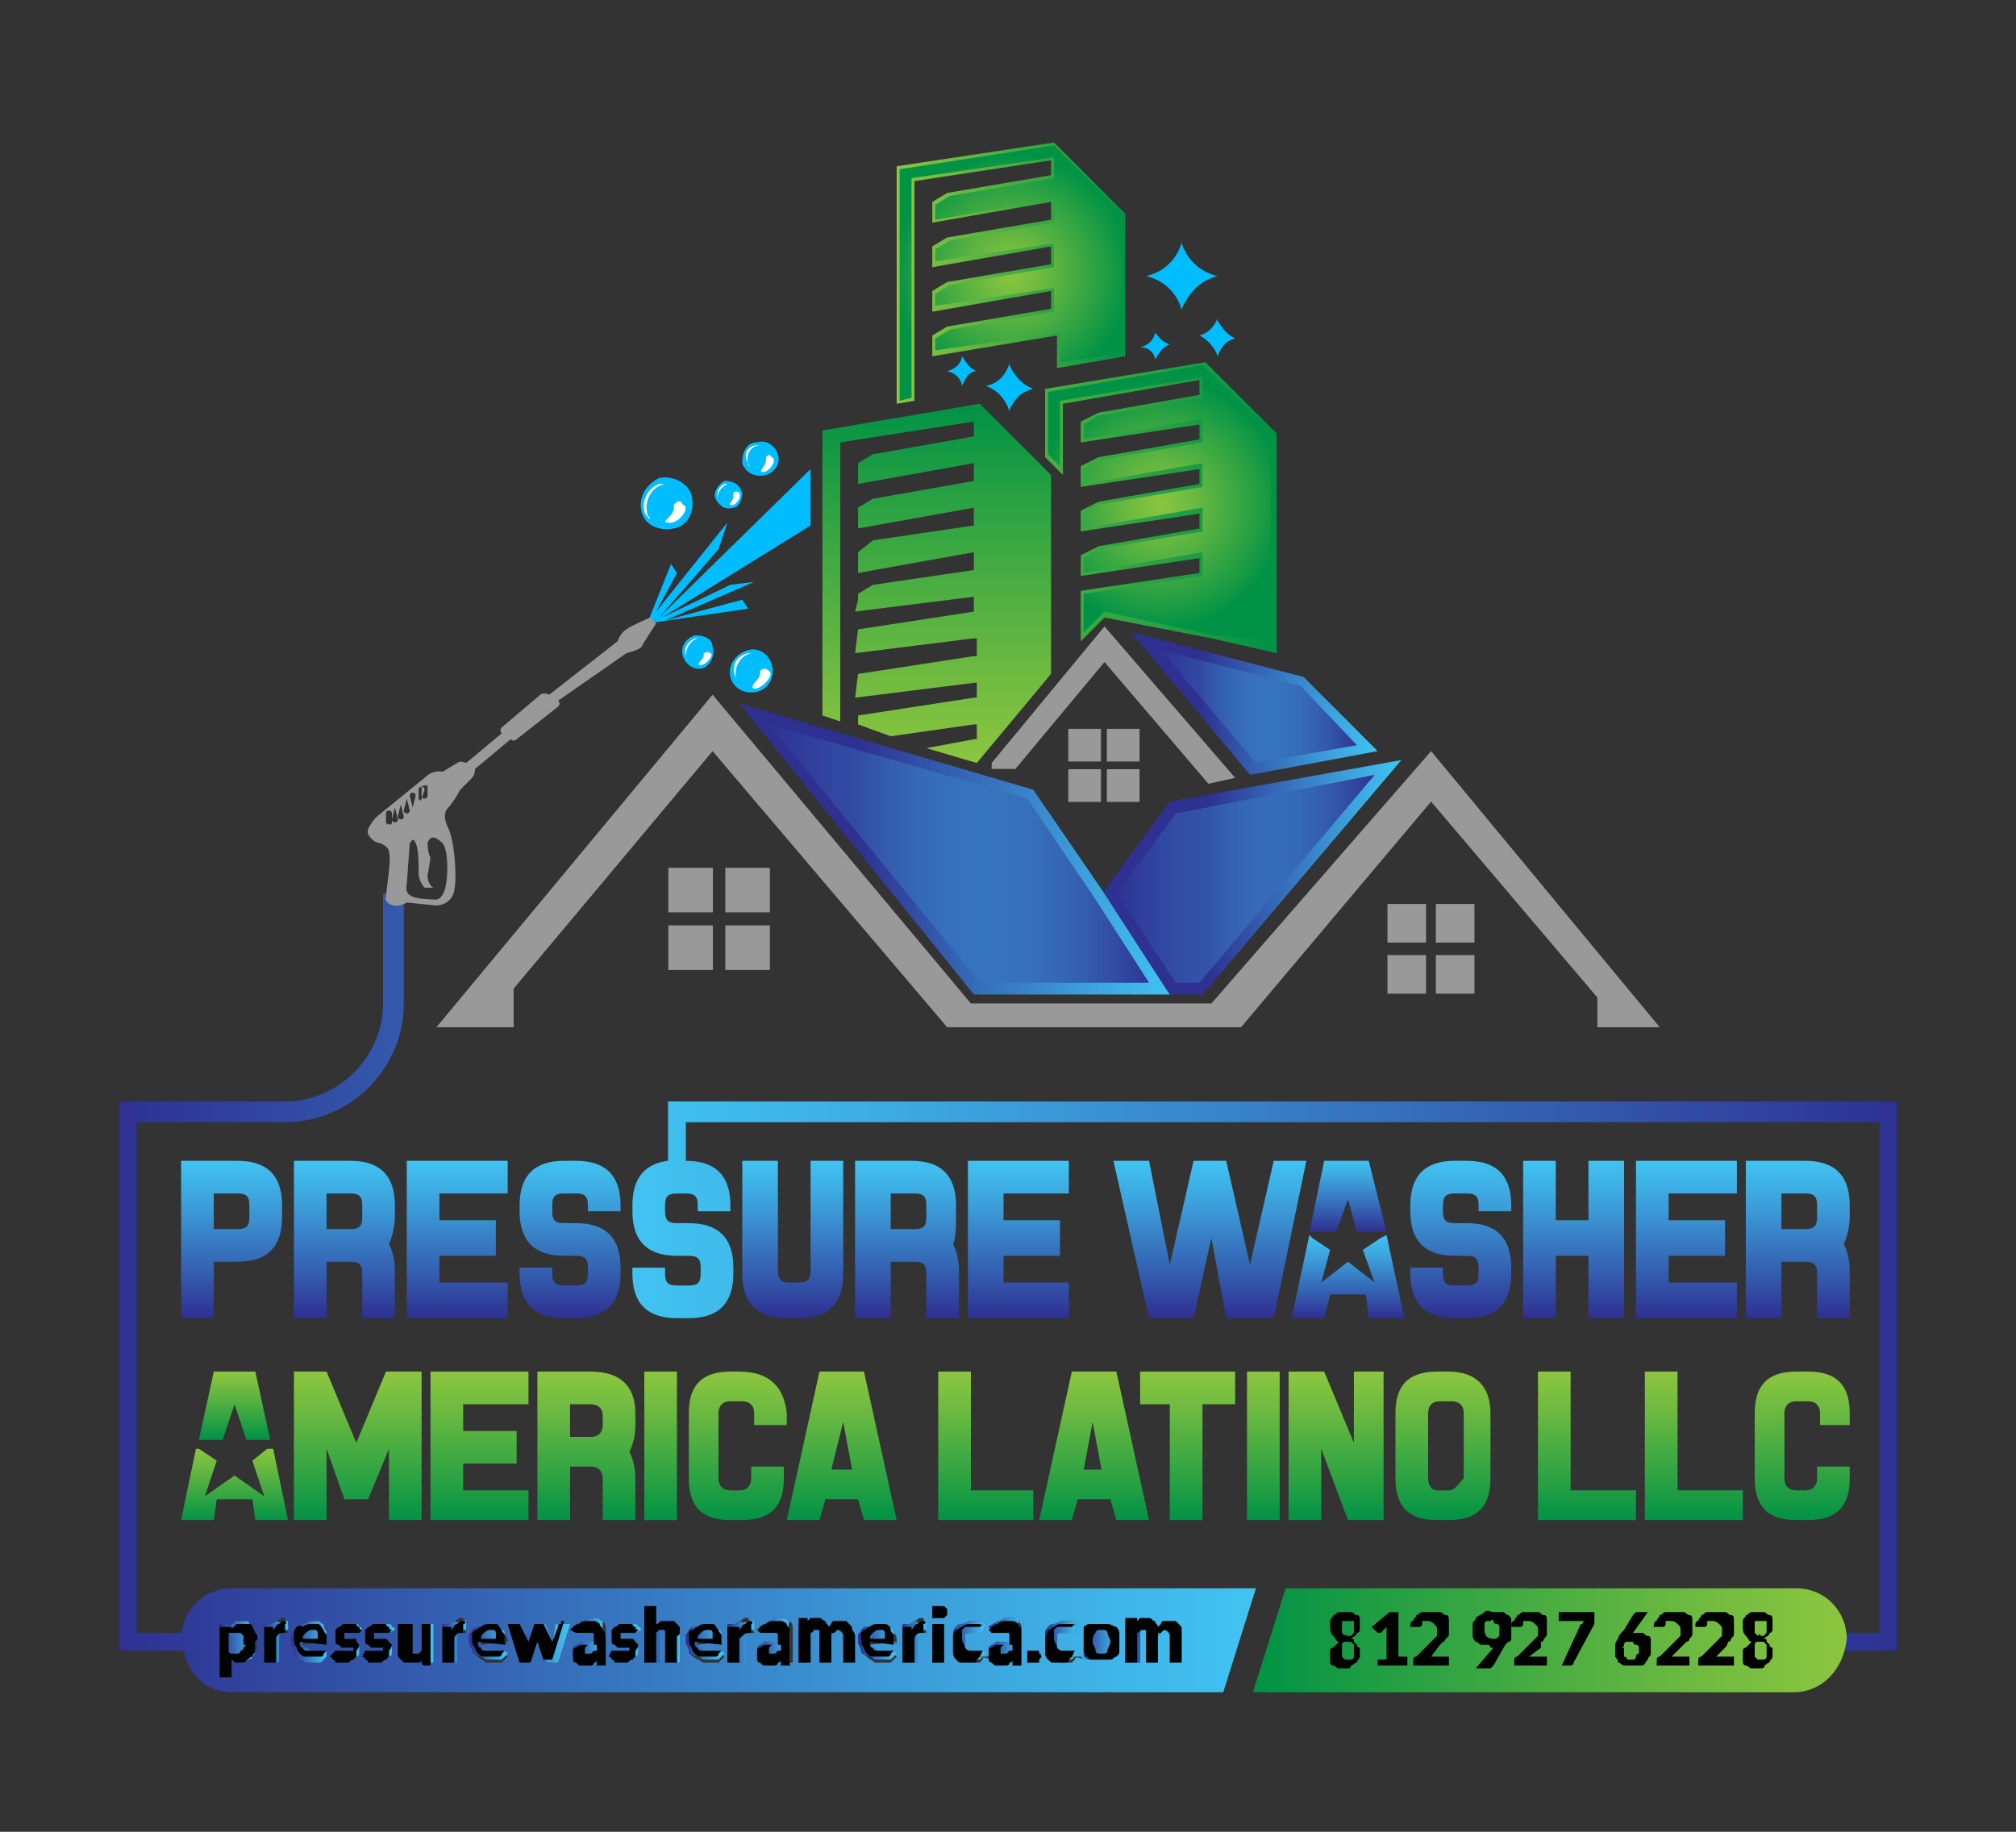 <?xml version="1.0" encoding="utf-8"?>
<!-- Generator: Adobe Illustrator 24.0.1, SVG Export Plug-In . SVG Version: 6.00 Build 0)  -->
<svg version="1.1" id="Layer_1" xmlns="http://www.w3.org/2000/svg" xmlns:xlink="http://www.w3.org/1999/xlink" x="0px" y="0px"
	 viewBox="0 0 6.79 6.17" style="enable-background:new 0 0 6.79 6.17;" xml:space="preserve">
<rect x="0" y="0" width="6.79" height="6.17" fill="#333333" stroke="none"/>
<style type="text/css">
	.st0{fill:url(#SVGID_1_);}
	.st1{fill:url(#SVGID_2_);}
	.st2{fill:url(#SVGID_3_);}
	.st3{fill:url(#SVGID_4_);}
	.st4{fill:url(#SVGID_5_);}
	.st5{fill:url(#SVGID_6_);}
	.st6{fill:url(#SVGID_7_);}
	.st7{fill:url(#SVGID_8_);}
	.st8{fill:url(#SVGID_9_);}
	.st9{fill:url(#SVGID_10_);}
	.st10{fill:url(#SVGID_11_);}
	.st11{fill:url(#SVGID_12_);}
	.st12{fill:url(#SVGID_13_);}
	.st13{fill:url(#SVGID_14_);}
	.st14{fill:url(#SVGID_15_);}
	.st15{fill:url(#SVGID_16_);}
	.st16{fill:url(#SVGID_17_);}
	.st17{fill:url(#SVGID_18_);}
	.st18{fill:url(#SVGID_19_);}
	.st19{fill:url(#SVGID_20_);}
	.st20{fill:url(#SVGID_21_);}
	.st21{fill:url(#SVGID_22_);}
	.st22{fill:url(#SVGID_23_);}
	.st23{fill:url(#SVGID_24_);}
	.st24{fill:url(#SVGID_25_);}
	.st25{fill:url(#SVGID_26_);}
	.st26{fill:url(#SVGID_27_);}
	.st27{fill:url(#SVGID_28_);}
	.st28{fill:url(#SVGID_29_);}
	.st29{fill:url(#SVGID_30_);}
	.st30{fill:url(#SVGID_31_);}
	.st31{fill:url(#SVGID_32_);}
	.st32{fill:url(#SVGID_33_);}
	.st33{fill:url(#SVGID_34_);}
	.st34{fill:url(#SVGID_35_);}
	.st35{fill:url(#SVGID_36_);}
	.st36{fill:url(#SVGID_37_);}
	.st37{fill:url(#SVGID_38_);}
	.st38{fill:url(#SVGID_39_);}
	.st39{fill:url(#SVGID_40_);}
	.st40{fill:url(#SVGID_41_);}
	.st41{fill:url(#SVGID_42_);}
	.st42{fill:url(#SVGID_43_);}
	.st43{fill:url(#SVGID_44_);}
	.st44{fill:url(#SVGID_45_);}
	.st45{fill:url(#SVGID_46_);}
	.st46{fill:url(#SVGID_47_);}
	.st47{fill:url(#SVGID_48_);}
	.st48{fill:url(#SVGID_49_);}
	.st49{fill:url(#SVGID_50_);}
	.st50{fill:url(#SVGID_51_);}
	.st51{fill:url(#SVGID_52_);}
	.st52{fill:url(#SVGID_53_);}
	.st53{fill:url(#SVGID_54_);}
	.st54{fill:url(#SVGID_55_);}
	.st55{fill:url(#SVGID_56_);}
	.st56{fill:url(#SVGID_57_);}
	.st57{fill:url(#SVGID_58_);}
	.st58{fill:url(#SVGID_59_);}
	.st59{fill:#020202;}
	.st60{fill:url(#SVGID_60_);}
	.st61{fill:none;}
	.st62{fill:#00BDFF;}
	.st63{fill:#FFFFFF;}
	.st64{fill:#999999;}
	.st65{fill:url(#SVGID_61_);}
	.st66{fill:url(#SVGID_62_);}
	.st67{fill:url(#SVGID_63_);}
	.st68{fill:url(#SVGID_64_);}
	.st69{fill:url(#SVGID_65_);}
	.st70{fill:url(#SVGID_66_);}
	.st71{fill:url(#SVGID_67_);}
	.st72{fill:url(#SVGID_68_);}
	.st73{fill:url(#SVGID_69_);}
	.st74{fill:url(#SVGID_70_);}
	.st75{fill:url(#SVGID_71_);}
	.st76{fill:url(#SVGID_72_);}
</style>
<g>
	<linearGradient id="SVGID_1_" gradientUnits="userSpaceOnUse" x1="2.125" y1="4.639" x2="6.395" y2="4.639">
		<stop  offset="0" style="stop-color:#41C4F2"/>
		<stop  offset="0.224" style="stop-color:#3DA8E0"/>
		<stop  offset="0.705" style="stop-color:#3460B1"/>
		<stop  offset="1" style="stop-color:#2E3192"/>
	</linearGradient>
	<path class="st0" d="M6.39,3.71v1.85H6.1V5.5h0.23V3.78H2.31v0.13h0c0.1,0,0.15,0.05,0.15,0.15v0.02H2.35V4.06
		c0-0.03-0.01-0.04-0.04-0.04H2.28c-0.03,0-0.04,0.01-0.04,0.04v0.02c0,0.03,0.01,0.04,0.04,0.04h0.04c0.1,0,0.15,0.05,0.15,0.15
		v0.02c0,0.1-0.05,0.15-0.15,0.15H2.28c-0.1,0-0.15-0.05-0.15-0.15V4.27h0.11v0.02c0,0.03,0.01,0.04,0.04,0.04h0.04
		c0.03,0,0.04-0.01,0.04-0.04V4.27c0-0.03-0.01-0.04-0.04-0.04H2.28c-0.1,0-0.15-0.05-0.15-0.15V4.06c0-0.09,0.04-0.14,0.12-0.15
		V3.71H6.39z"/>
	<g>
		<g>
			<linearGradient id="SVGID_2_" gradientUnits="userSpaceOnUse" x1="1.202" y1="5.124" x2="1.202" y2="4.621">
				<stop  offset="0" style="stop-color:#009245"/>
				<stop  offset="0.263" style="stop-color:#28A143"/>
				<stop  offset="0.766" style="stop-color:#70BB40"/>
				<stop  offset="1" style="stop-color:#8CC63F"/>
			</linearGradient>
			<polygon class="st1" points="1.2,4.86 1.1,4.62 0.99,4.62 0.99,5.12 1.1,5.12 1.1,4.88 1.16,5.05 1.24,5.05 1.31,4.88 1.31,5.12 
				1.42,5.12 1.42,4.62 1.3,4.62 			"/>
			<linearGradient id="SVGID_3_" gradientUnits="userSpaceOnUse" x1="1.615" y1="5.124" x2="1.615" y2="4.621">
				<stop  offset="0" style="stop-color:#009245"/>
				<stop  offset="0.263" style="stop-color:#28A143"/>
				<stop  offset="0.766" style="stop-color:#70BB40"/>
				<stop  offset="1" style="stop-color:#8CC63F"/>
			</linearGradient>
			<polygon class="st2" points="1.45,5.12 1.78,5.12 1.78,5.02 1.56,5.02 1.56,4.93 1.74,4.93 1.74,4.82 1.56,4.82 1.56,4.73 
				1.78,4.73 1.78,4.62 1.45,4.62 			"/>
			<linearGradient id="SVGID_4_" gradientUnits="userSpaceOnUse" x1="1.974" y1="5.124" x2="1.974" y2="4.621">
				<stop  offset="0" style="stop-color:#009245"/>
				<stop  offset="0.263" style="stop-color:#28A143"/>
				<stop  offset="0.766" style="stop-color:#70BB40"/>
				<stop  offset="1" style="stop-color:#8CC63F"/>
			</linearGradient>
			<path class="st3" d="M1.99,4.62H1.81v0.5h0.11V4.94h0.07c0.02,0,0.04,0.01,0.04,0.04v0.14h0.11V4.98c0-0.04-0.01-0.07-0.02-0.09
				C2.13,4.87,2.14,4.84,2.14,4.8V4.76C2.14,4.67,2.09,4.62,1.99,4.62z M1.92,4.73h0.07c0.02,0,0.04,0.01,0.04,0.04V4.8
				c0,0.02-0.01,0.04-0.04,0.04H1.92V4.73z"/>
			<linearGradient id="SVGID_5_" gradientUnits="userSpaceOnUse" x1="2.225" y1="5.124" x2="2.225" y2="4.621">
				<stop  offset="0" style="stop-color:#009245"/>
				<stop  offset="0.263" style="stop-color:#28A143"/>
				<stop  offset="0.766" style="stop-color:#70BB40"/>
				<stop  offset="1" style="stop-color:#8CC63F"/>
			</linearGradient>
			<rect x="2.17" y="4.62" class="st4" width="0.11" height="0.5"/>
			<linearGradient id="SVGID_6_" gradientUnits="userSpaceOnUse" x1="2.477" y1="5.124" x2="2.477" y2="4.621">
				<stop  offset="0" style="stop-color:#009245"/>
				<stop  offset="0.263" style="stop-color:#28A143"/>
				<stop  offset="0.766" style="stop-color:#70BB40"/>
				<stop  offset="1" style="stop-color:#8CC63F"/>
			</linearGradient>
			<path class="st5" d="M2.49,4.62H2.46c-0.1,0-0.14,0.05-0.14,0.14v0.22c0,0.1,0.05,0.14,0.14,0.14h0.04c0.1,0,0.14-0.05,0.14-0.14
				V4.94H2.53v0.04c0,0.02-0.01,0.04-0.04,0.04H2.46C2.43,5.02,2.42,5,2.42,4.98V4.76c0-0.02,0.01-0.04,0.04-0.04h0.04
				c0.02,0,0.04,0.01,0.04,0.04V4.8h0.11V4.76C2.64,4.67,2.59,4.62,2.49,4.62z"/>
			<linearGradient id="SVGID_7_" gradientUnits="userSpaceOnUse" x1="2.836" y1="5.124" x2="2.836" y2="4.621">
				<stop  offset="0" style="stop-color:#009245"/>
				<stop  offset="0.263" style="stop-color:#28A143"/>
				<stop  offset="0.766" style="stop-color:#70BB40"/>
				<stop  offset="1" style="stop-color:#8CC63F"/>
			</linearGradient>
			<path class="st6" d="M2.76,4.62l-0.11,0.5h0.11l0.02-0.07h0.11l0.02,0.07h0.11l-0.11-0.5H2.76z M2.84,4.79l0.03,0.16H2.8
				L2.84,4.79z"/>
			<linearGradient id="SVGID_8_" gradientUnits="userSpaceOnUse" x1="3.321" y1="5.124" x2="3.321" y2="4.621">
				<stop  offset="0" style="stop-color:#009245"/>
				<stop  offset="0.263" style="stop-color:#28A143"/>
				<stop  offset="0.766" style="stop-color:#70BB40"/>
				<stop  offset="1" style="stop-color:#8CC63F"/>
			</linearGradient>
			<polygon class="st7" points="3.27,4.62 3.16,4.62 3.16,5.12 3.48,5.12 3.48,5.02 3.27,5.02 			"/>
			<linearGradient id="SVGID_9_" gradientUnits="userSpaceOnUse" x1="3.68" y1="5.124" x2="3.68" y2="4.621">
				<stop  offset="0" style="stop-color:#009245"/>
				<stop  offset="0.263" style="stop-color:#28A143"/>
				<stop  offset="0.766" style="stop-color:#70BB40"/>
				<stop  offset="1" style="stop-color:#8CC63F"/>
			</linearGradient>
			<path class="st8" d="M3.61,4.62L3.5,5.12h0.11l0.02-0.07h0.11l0.02,0.07h0.11l-0.11-0.5H3.61z M3.68,4.79l0.03,0.16H3.65
				L3.68,4.79z"/>
			<linearGradient id="SVGID_10_" gradientUnits="userSpaceOnUse" x1="3.999" y1="5.124" x2="3.999" y2="4.621">
				<stop  offset="0" style="stop-color:#009245"/>
				<stop  offset="0.263" style="stop-color:#28A143"/>
				<stop  offset="0.766" style="stop-color:#70BB40"/>
				<stop  offset="1" style="stop-color:#8CC63F"/>
			</linearGradient>
			<polygon class="st9" points="3.84,4.73 3.94,4.73 3.94,5.12 4.05,5.12 4.05,4.73 4.16,4.73 4.16,4.62 3.84,4.62 			"/>
			<linearGradient id="SVGID_11_" gradientUnits="userSpaceOnUse" x1="4.25" y1="5.124" x2="4.25" y2="4.621">
				<stop  offset="0" style="stop-color:#009245"/>
				<stop  offset="0.263" style="stop-color:#28A143"/>
				<stop  offset="0.766" style="stop-color:#70BB40"/>
				<stop  offset="1" style="stop-color:#8CC63F"/>
			</linearGradient>
			<rect x="4.2" y="4.62" class="st10" width="0.11" height="0.5"/>
			<linearGradient id="SVGID_12_" gradientUnits="userSpaceOnUse" x1="4.501" y1="5.124" x2="4.501" y2="4.621">
				<stop  offset="0" style="stop-color:#009245"/>
				<stop  offset="0.263" style="stop-color:#28A143"/>
				<stop  offset="0.766" style="stop-color:#70BB40"/>
				<stop  offset="1" style="stop-color:#8CC63F"/>
			</linearGradient>
			<polygon class="st11" points="4.56,4.86 4.46,4.62 4.34,4.62 4.34,5.12 4.45,5.12 4.45,4.88 4.54,5.12 4.66,5.12 4.66,4.62 
				4.56,4.62 			"/>
			<linearGradient id="SVGID_13_" gradientUnits="userSpaceOnUse" x1="4.86" y1="5.124" x2="4.86" y2="4.621">
				<stop  offset="0" style="stop-color:#009245"/>
				<stop  offset="0.263" style="stop-color:#28A143"/>
				<stop  offset="0.766" style="stop-color:#70BB40"/>
				<stop  offset="1" style="stop-color:#8CC63F"/>
			</linearGradient>
			<path class="st12" d="M4.88,4.62H4.84c-0.1,0-0.14,0.05-0.14,0.14v0.22c0,0.1,0.05,0.14,0.14,0.14h0.04
				c0.1,0,0.14-0.05,0.14-0.14V4.76C5.02,4.67,4.97,4.62,4.88,4.62z M4.81,4.76c0-0.02,0.01-0.04,0.04-0.04h0.04
				c0.02,0,0.04,0.01,0.04,0.04v0.22C4.91,5,4.9,5.02,4.88,5.02H4.84C4.82,5.02,4.81,5,4.81,4.98V4.76z"/>
			<linearGradient id="SVGID_14_" gradientUnits="userSpaceOnUse" x1="5.345" y1="5.124" x2="5.345" y2="4.621">
				<stop  offset="0" style="stop-color:#009245"/>
				<stop  offset="0.263" style="stop-color:#28A143"/>
				<stop  offset="0.766" style="stop-color:#70BB40"/>
				<stop  offset="1" style="stop-color:#8CC63F"/>
			</linearGradient>
			<polygon class="st13" points="5.29,4.62 5.18,4.62 5.18,5.12 5.51,5.12 5.51,5.02 5.29,5.02 			"/>
			<linearGradient id="SVGID_15_" gradientUnits="userSpaceOnUse" x1="5.704" y1="5.124" x2="5.704" y2="4.621">
				<stop  offset="0" style="stop-color:#009245"/>
				<stop  offset="0.263" style="stop-color:#28A143"/>
				<stop  offset="0.766" style="stop-color:#70BB40"/>
				<stop  offset="1" style="stop-color:#8CC63F"/>
			</linearGradient>
			<polygon class="st14" points="5.65,4.62 5.54,4.62 5.54,5.12 5.87,5.12 5.87,5.02 5.65,5.02 			"/>
			<linearGradient id="SVGID_16_" gradientUnits="userSpaceOnUse" x1="6.064" y1="5.124" x2="6.064" y2="4.621">
				<stop  offset="0" style="stop-color:#009245"/>
				<stop  offset="0.263" style="stop-color:#28A143"/>
				<stop  offset="0.766" style="stop-color:#70BB40"/>
				<stop  offset="1" style="stop-color:#8CC63F"/>
			</linearGradient>
			<path class="st15" d="M6.23,4.8V4.76c0-0.1-0.05-0.14-0.14-0.14H6.05c-0.1,0-0.14,0.05-0.14,0.14v0.22c0,0.1,0.05,0.14,0.14,0.14
				h0.04c0.1,0,0.14-0.05,0.14-0.14V4.94H6.12v0.04c0,0.02-0.01,0.04-0.04,0.04H6.05C6.02,5.02,6.01,5,6.01,4.98V4.76
				c0-0.02,0.01-0.04,0.04-0.04h0.04c0.02,0,0.04,0.01,0.04,0.04V4.8H6.23z"/>
			<linearGradient id="SVGID_17_" gradientUnits="userSpaceOnUse" x1="0.789" y1="5.124" x2="0.789" y2="4.876">
				<stop  offset="0" style="stop-color:#009245"/>
				<stop  offset="0.263" style="stop-color:#28A143"/>
				<stop  offset="0.766" style="stop-color:#70BB40"/>
				<stop  offset="1" style="stop-color:#8CC63F"/>
			</linearGradient>
			<polygon class="st16" points="0.9,4.88 0.85,4.92 0.89,5.04 0.79,4.97 0.69,5.04 0.73,4.92 0.67,4.88 0.66,4.88 0.61,5.12 
				0.72,5.12 0.73,5.05 0.85,5.05 0.86,5.12 0.97,5.12 0.92,4.88 			"/>
			<linearGradient id="SVGID_18_" gradientUnits="userSpaceOnUse" x1="0.789" y1="4.848" x2="0.789" y2="4.621">
				<stop  offset="0" style="stop-color:#009245"/>
				<stop  offset="0.263" style="stop-color:#28A143"/>
				<stop  offset="0.766" style="stop-color:#70BB40"/>
				<stop  offset="1" style="stop-color:#8CC63F"/>
			</linearGradient>
			<polygon class="st17" points="0.75,4.85 0.79,4.73 0.83,4.85 0.89,4.85 0.91,4.85 0.86,4.62 0.72,4.62 0.67,4.85 0.68,4.85 			
				"/>
		</g>
		<g>
			<linearGradient id="SVGID_19_" gradientUnits="userSpaceOnUse" x1="0.78" y1="4.436" x2="0.78" y2="3.906">
				<stop  offset="0" style="stop-color:#2E3192"/>
				<stop  offset="0.295" style="stop-color:#3460B1"/>
				<stop  offset="0.776" style="stop-color:#3DA8E0"/>
				<stop  offset="1" style="stop-color:#41C4F2"/>
			</linearGradient>
			<path class="st18" d="M0.8,3.91H0.61v0.53h0.11V4.25H0.8c0.1,0,0.15-0.05,0.15-0.15V4.06C0.95,3.96,0.9,3.91,0.8,3.91z
				 M0.72,4.02H0.8c0.03,0,0.04,0.01,0.04,0.04V4.1c0,0.03-0.01,0.04-0.04,0.04H0.72V4.02z"/>
			<linearGradient id="SVGID_20_" gradientUnits="userSpaceOnUse" x1="1.159" y1="4.436" x2="1.159" y2="3.906">
				<stop  offset="0" style="stop-color:#2E3192"/>
				<stop  offset="0.295" style="stop-color:#3460B1"/>
				<stop  offset="0.776" style="stop-color:#3DA8E0"/>
				<stop  offset="1" style="stop-color:#41C4F2"/>
			</linearGradient>
			<path class="st19" d="M1.18,3.91H0.99v0.53H1.1V4.25h0.08c0.03,0,0.04,0.01,0.04,0.04v0.15h0.11V4.28c0-0.04-0.01-0.07-0.02-0.09
				C1.32,4.17,1.33,4.13,1.33,4.1V4.06C1.33,3.96,1.28,3.91,1.18,3.91z M1.1,4.02h0.08c0.03,0,0.04,0.01,0.04,0.04V4.1
				c0,0.03-0.01,0.04-0.04,0.04H1.1V4.02z"/>
			<linearGradient id="SVGID_21_" gradientUnits="userSpaceOnUse" x1="1.538" y1="4.436" x2="1.538" y2="3.906">
				<stop  offset="0" style="stop-color:#2E3192"/>
				<stop  offset="0.295" style="stop-color:#3460B1"/>
				<stop  offset="0.776" style="stop-color:#3DA8E0"/>
				<stop  offset="1" style="stop-color:#41C4F2"/>
			</linearGradient>
			<polygon class="st20" points="1.37,4.44 1.71,4.44 1.71,4.32 1.48,4.32 1.48,4.23 1.67,4.23 1.67,4.11 1.48,4.11 1.48,4.02 
				1.71,4.02 1.71,3.91 1.37,3.91 			"/>
			<linearGradient id="SVGID_22_" gradientUnits="userSpaceOnUse" x1="1.917" y1="4.436" x2="1.917" y2="3.906">
				<stop  offset="0" style="stop-color:#2E3192"/>
				<stop  offset="0.295" style="stop-color:#3460B1"/>
				<stop  offset="0.776" style="stop-color:#3DA8E0"/>
				<stop  offset="1" style="stop-color:#41C4F2"/>
			</linearGradient>
			<path class="st21" d="M1.94,3.91H1.9c-0.1,0-0.15,0.05-0.15,0.15v0.02c0,0.1,0.05,0.15,0.15,0.15h0.04
				c0.03,0,0.04,0.01,0.04,0.04v0.02c0,0.03-0.01,0.04-0.04,0.04H1.9c-0.03,0-0.04-0.01-0.04-0.04V4.27H1.75v0.02
				c0,0.1,0.05,0.15,0.15,0.15h0.04c0.1,0,0.15-0.05,0.15-0.15V4.27c0-0.1-0.05-0.15-0.15-0.15H1.9c-0.03,0-0.04-0.01-0.04-0.04
				V4.06c0-0.03,0.01-0.04,0.04-0.04h0.04c0.03,0,0.04,0.01,0.04,0.04v0.02h0.11V4.06C2.09,3.96,2.04,3.91,1.94,3.91z"/>
			<linearGradient id="SVGID_23_" gradientUnits="userSpaceOnUse" x1="2.675" y1="4.436" x2="2.675" y2="3.906">
				<stop  offset="0" style="stop-color:#2E3192"/>
				<stop  offset="0.295" style="stop-color:#3460B1"/>
				<stop  offset="0.776" style="stop-color:#3DA8E0"/>
				<stop  offset="1" style="stop-color:#41C4F2"/>
			</linearGradient>
			<path class="st22" d="M2.73,4.28c0,0.03-0.01,0.04-0.04,0.04H2.66c-0.03,0-0.04-0.01-0.04-0.04V3.91H2.5v0.38
				c0,0.1,0.05,0.15,0.15,0.15h0.04c0.1,0,0.15-0.05,0.15-0.15V3.91H2.73V4.28z"/>
			<linearGradient id="SVGID_24_" gradientUnits="userSpaceOnUse" x1="3.054" y1="4.436" x2="3.054" y2="3.906">
				<stop  offset="0" style="stop-color:#2E3192"/>
				<stop  offset="0.295" style="stop-color:#3460B1"/>
				<stop  offset="0.776" style="stop-color:#3DA8E0"/>
				<stop  offset="1" style="stop-color:#41C4F2"/>
			</linearGradient>
			<path class="st23" d="M3.07,3.91H2.88v0.53H3V4.25h0.08c0.03,0,0.04,0.01,0.04,0.04v0.15h0.11V4.28c0-0.04-0.01-0.07-0.02-0.09
				C3.22,4.17,3.22,4.13,3.22,4.1V4.06C3.22,3.96,3.17,3.91,3.07,3.91z M3,4.02h0.08c0.03,0,0.04,0.01,0.04,0.04V4.1
				c0,0.03-0.01,0.04-0.04,0.04H3V4.02z"/>
			<linearGradient id="SVGID_25_" gradientUnits="userSpaceOnUse" x1="3.433" y1="4.436" x2="3.433" y2="3.906">
				<stop  offset="0" style="stop-color:#2E3192"/>
				<stop  offset="0.295" style="stop-color:#3460B1"/>
				<stop  offset="0.776" style="stop-color:#3DA8E0"/>
				<stop  offset="1" style="stop-color:#41C4F2"/>
			</linearGradient>
			<polygon class="st24" points="3.26,4.44 3.6,4.44 3.6,4.32 3.38,4.32 3.38,4.23 3.57,4.23 3.57,4.11 3.38,4.11 3.38,4.02 
				3.6,4.02 3.6,3.91 3.26,3.91 			"/>
			<linearGradient id="SVGID_26_" gradientUnits="userSpaceOnUse" x1="4.077" y1="4.436" x2="4.077" y2="3.906">
				<stop  offset="0" style="stop-color:#2E3192"/>
				<stop  offset="0.295" style="stop-color:#3460B1"/>
				<stop  offset="0.776" style="stop-color:#3DA8E0"/>
				<stop  offset="1" style="stop-color:#41C4F2"/>
			</linearGradient>
			<polygon class="st25" points="4.29,3.91 4.21,4.26 4.13,3.91 4.02,3.91 3.94,4.26 3.87,3.91 3.75,3.91 3.87,4.44 4.02,4.44 
				4.08,4.17 4.13,4.44 4.29,4.44 4.4,3.91 			"/>
			<linearGradient id="SVGID_27_" gradientUnits="userSpaceOnUse" x1="4.918" y1="4.436" x2="4.918" y2="3.906">
				<stop  offset="0" style="stop-color:#2E3192"/>
				<stop  offset="0.295" style="stop-color:#3460B1"/>
				<stop  offset="0.776" style="stop-color:#3DA8E0"/>
				<stop  offset="1" style="stop-color:#41C4F2"/>
			</linearGradient>
			<path class="st26" d="M4.94,3.91H4.9c-0.1,0-0.15,0.05-0.15,0.15v0.02c0,0.1,0.05,0.15,0.15,0.15h0.04
				c0.03,0,0.04,0.01,0.04,0.04v0.02c0,0.03-0.01,0.04-0.04,0.04H4.9c-0.03,0-0.04-0.01-0.04-0.04V4.27H4.75v0.02
				c0,0.1,0.05,0.15,0.15,0.15h0.04c0.1,0,0.15-0.05,0.15-0.15V4.27c0-0.1-0.05-0.15-0.15-0.15H4.9c-0.03,0-0.04-0.01-0.04-0.04
				V4.06c0-0.03,0.01-0.04,0.04-0.04h0.04c0.03,0,0.04,0.01,0.04,0.04v0.02h0.11V4.06C5.09,3.96,5.04,3.91,4.94,3.91z"/>
			<linearGradient id="SVGID_28_" gradientUnits="userSpaceOnUse" x1="5.297" y1="4.436" x2="5.297" y2="3.906">
				<stop  offset="0" style="stop-color:#2E3192"/>
				<stop  offset="0.295" style="stop-color:#3460B1"/>
				<stop  offset="0.776" style="stop-color:#3DA8E0"/>
				<stop  offset="1" style="stop-color:#41C4F2"/>
			</linearGradient>
			<polygon class="st27" points="5.35,4.11 5.24,4.11 5.24,3.91 5.13,3.91 5.13,4.44 5.24,4.44 5.24,4.23 5.35,4.23 5.35,4.44 
				5.47,4.44 5.47,3.91 5.35,3.91 			"/>
			<linearGradient id="SVGID_29_" gradientUnits="userSpaceOnUse" x1="5.676" y1="4.436" x2="5.676" y2="3.906">
				<stop  offset="0" style="stop-color:#2E3192"/>
				<stop  offset="0.295" style="stop-color:#3460B1"/>
				<stop  offset="0.776" style="stop-color:#3DA8E0"/>
				<stop  offset="1" style="stop-color:#41C4F2"/>
			</linearGradient>
			<polygon class="st28" points="5.51,4.44 5.85,4.44 5.85,4.32 5.62,4.32 5.62,4.23 5.81,4.23 5.81,4.11 5.62,4.11 5.62,4.02 
				5.85,4.02 5.85,3.91 5.51,3.91 			"/>
			<linearGradient id="SVGID_30_" gradientUnits="userSpaceOnUse" x1="6.054" y1="4.436" x2="6.054" y2="3.906">
				<stop  offset="0" style="stop-color:#2E3192"/>
				<stop  offset="0.295" style="stop-color:#3460B1"/>
				<stop  offset="0.776" style="stop-color:#3DA8E0"/>
				<stop  offset="1" style="stop-color:#41C4F2"/>
			</linearGradient>
			<path class="st29" d="M6.23,4.06c0-0.1-0.05-0.15-0.15-0.15H5.88v0.53H6V4.25h0.08c0.03,0,0.04,0.01,0.04,0.04v0.15h0.11V4.28
				c0-0.04-0.01-0.07-0.02-0.09C6.22,4.17,6.23,4.13,6.23,4.1V4.06z M6,4.02h0.08c0.03,0,0.04,0.01,0.04,0.04V4.1
				c0,0.03-0.01,0.04-0.04,0.04H6V4.02z"/>
			<linearGradient id="SVGID_31_" gradientUnits="userSpaceOnUse" x1="4.539" y1="4.436" x2="4.539" y2="4.158">
				<stop  offset="0" style="stop-color:#2E3192"/>
				<stop  offset="0.295" style="stop-color:#3460B1"/>
				<stop  offset="0.776" style="stop-color:#3DA8E0"/>
				<stop  offset="1" style="stop-color:#41C4F2"/>
			</linearGradient>
			<polygon class="st30" points="4.65,4.17 4.59,4.21 4.63,4.32 4.54,4.25 4.45,4.32 4.48,4.21 4.42,4.17 4.41,4.16 4.35,4.44 
				4.46,4.44 4.48,4.36 4.6,4.36 4.61,4.44 4.73,4.44 4.67,4.16 			"/>
			<linearGradient id="SVGID_32_" gradientUnits="userSpaceOnUse" x1="4.539" y1="4.147" x2="4.539" y2="3.906">
				<stop  offset="0" style="stop-color:#2E3192"/>
				<stop  offset="0.295" style="stop-color:#3460B1"/>
				<stop  offset="0.776" style="stop-color:#3DA8E0"/>
				<stop  offset="1" style="stop-color:#41C4F2"/>
			</linearGradient>
			<polygon class="st31" points="4.5,4.15 4.54,4.04 4.57,4.15 4.65,4.15 4.67,4.15 4.61,3.91 4.46,3.91 4.41,4.15 4.43,4.15 			"/>
		</g>
	</g>
	<g>
		<linearGradient id="SVGID_33_" gradientUnits="userSpaceOnUse" x1="0.395" y1="4.352" x2="4.224" y2="4.352">
			<stop  offset="0" style="stop-color:#2E3192"/>
			<stop  offset="0.295" style="stop-color:#3460B1"/>
			<stop  offset="0.776" style="stop-color:#3DA8E0"/>
			<stop  offset="1" style="stop-color:#41C4F2"/>
		</linearGradient>
		<path class="st32" d="M0.78,5.35c-0.05,0-0.09,0.02-0.12,0.05C0.63,5.43,0.62,5.46,0.61,5.5H0.46V3.78h0.5
			c0.22,0,0.4-0.18,0.4-0.4l0-0.37l-0.07,0l0,0.37c0,0.18-0.15,0.33-0.33,0.33H0.4v1.85h0.22C0.63,5.64,0.7,5.7,0.78,5.7h3.34
			l0.11-0.35H0.78z M0.86,5.56c0,0.01-0.01,0.02-0.01,0.02c0,0.01-0.01,0.01-0.02,0.01C0.83,5.6,0.82,5.6,0.81,5.6
			c-0.01,0-0.01,0-0.02,0c0,0-0.01,0-0.01-0.01v0.05H0.74V5.47h0.02c0,0,0,0,0.01,0c0,0,0,0,0,0l0,0.01c0,0,0.01-0.01,0.01-0.01
			c0,0,0.01,0,0.01-0.01c0,0,0.01,0,0.01,0c0,0,0.01,0,0.01,0c0.01,0,0.01,0,0.02,0c0.01,0,0.01,0.01,0.01,0.01
			c0,0.01,0.01,0.01,0.01,0.02c0,0.01,0,0.02,0,0.03C0.87,5.54,0.87,5.55,0.86,5.56z M0.97,5.5C0.97,5.5,0.97,5.5,0.97,5.5
			C0.96,5.5,0.96,5.5,0.97,5.5c-0.01,0-0.01,0-0.01,0c0,0,0,0-0.01,0c-0.01,0-0.02,0.01-0.02,0.02V5.6H0.89V5.47h0.02c0,0,0,0,0,0
			c0,0,0,0,0,0c0,0,0,0,0,0s0,0,0,0l0,0.01c0-0.01,0.01-0.01,0.02-0.02c0.01,0,0.01-0.01,0.02-0.01c0.01,0,0.01,0,0.01,0L0.97,5.5z
			 M1.1,5.53C1.1,5.53,1.1,5.53,1.1,5.53C1.1,5.54,1.1,5.54,1.1,5.53C1.1,5.54,1.1,5.54,1.1,5.53L1.02,5.54c0,0.01,0,0.02,0.01,0.02
			c0.01,0,0.01,0.01,0.02,0.01c0,0,0.01,0,0.01,0c0,0,0.01,0,0.01,0c0,0,0,0,0.01,0c0,0,0,0,0.01,0c0,0,0.01,0,0.01,0L1.1,5.58
			c0,0-0.01,0.01-0.01,0.01c0,0-0.01,0.01-0.01,0.01c0,0-0.01,0-0.01,0c0,0-0.01,0-0.01,0c-0.01,0-0.02,0-0.03,0
			C1.01,5.59,1.01,5.59,1,5.58C0.99,5.57,0.99,5.57,0.99,5.56c0-0.01-0.01-0.02-0.01-0.03c0-0.01,0-0.02,0-0.02
			C0.99,5.5,0.99,5.49,1,5.48C1,5.48,1.01,5.47,1.02,5.47c0.01,0,0.02-0.01,0.03-0.01c0.01,0,0.02,0,0.02,0
			c0.01,0,0.01,0.01,0.02,0.01C1.09,5.49,1.1,5.49,1.1,5.5C1.1,5.51,1.1,5.51,1.1,5.53C1.1,5.53,1.1,5.53,1.1,5.53z M1.21,5.57
			c0,0.01-0.01,0.01-0.01,0.01c0,0-0.01,0.01-0.02,0.01c-0.01,0-0.01,0-0.02,0c0,0-0.01,0-0.01,0c0,0-0.01,0-0.01,0
			c0,0-0.01,0-0.01-0.01c0,0-0.01,0-0.01-0.01l0.01-0.01c0,0,0,0,0,0c0,0,0,0,0.01,0c0,0,0,0,0.01,0c0,0,0,0,0.01,0c0,0,0,0,0.01,0
			c0,0,0.01,0,0.01,0c0,0,0.01,0,0.01,0c0,0,0,0,0,0c0,0,0,0,0,0c0,0,0,0,0,0c0,0,0,0,0-0.01c0,0,0,0-0.01,0c0,0-0.01,0-0.01,0
			c0,0-0.01,0-0.01,0c0,0-0.01,0-0.01,0c0,0-0.01,0-0.01-0.01c0,0-0.01-0.01-0.01-0.01c0,0,0-0.01,0-0.02c0-0.01,0-0.01,0-0.02
			c0,0,0.01-0.01,0.01-0.01c0,0,0.01-0.01,0.02-0.01c0.01,0,0.01,0,0.02,0c0,0,0.01,0,0.01,0c0,0,0.01,0,0.01,0
			c0,0,0.01,0,0.01,0.01c0,0,0.01,0,0.01,0.01L1.2,5.5c0,0,0,0,0,0c0,0,0,0,0,0c0,0,0,0-0.01,0c0,0,0,0-0.01,0c0,0,0,0-0.01,0
			c0,0-0.01,0-0.01,0c0,0-0.01,0-0.01,0c0,0,0,0,0,0.01c0,0,0,0,0,0.01c0,0,0,0,0.01,0c0,0,0.01,0,0.01,0c0,0,0.01,0,0.01,0
			c0,0,0.01,0,0.01,0c0,0,0.01,0,0.01,0.01c0,0,0.01,0.01,0.01,0.01c0,0,0,0.01,0,0.01C1.21,5.56,1.21,5.57,1.21,5.57z M1.32,5.57
			c0,0.01-0.01,0.01-0.01,0.01c0,0-0.01,0.01-0.02,0.01c-0.01,0-0.01,0-0.02,0c0,0-0.01,0-0.01,0c0,0-0.01,0-0.01,0
			c0,0-0.01,0-0.01-0.01c0,0-0.01,0-0.01-0.01l0.01-0.01c0,0,0,0,0,0c0,0,0,0,0.01,0c0,0,0,0,0.01,0c0,0,0,0,0.01,0c0,0,0,0,0.01,0
			c0,0,0.01,0,0.01,0c0,0,0.01,0,0.01,0c0,0,0,0,0,0c0,0,0,0,0,0c0,0,0,0,0,0c0,0,0,0,0-0.01c0,0,0,0-0.01,0c0,0-0.01,0-0.01,0
			c0,0-0.01,0-0.01,0c0,0-0.01,0-0.01,0c0,0-0.01,0-0.01-0.01c0,0-0.01-0.01-0.01-0.01c0,0,0-0.01,0-0.02c0-0.01,0-0.01,0-0.02
			c0,0,0.01-0.01,0.01-0.01c0,0,0.01-0.01,0.02-0.01c0.01,0,0.01,0,0.02,0c0,0,0.01,0,0.01,0c0,0,0.01,0,0.01,0
			c0,0,0.01,0,0.01,0.01c0,0,0.01,0,0.01,0.01L1.31,5.5c0,0,0,0,0,0c0,0,0,0,0,0c0,0,0,0-0.01,0c0,0,0,0-0.01,0c0,0,0,0-0.01,0
			c0,0-0.01,0-0.01,0c0,0-0.01,0-0.01,0c0,0,0,0,0,0.01c0,0,0,0,0,0.01c0,0,0,0,0.01,0c0,0,0.01,0,0.01,0c0,0,0.01,0,0.01,0
			c0,0,0.01,0,0.01,0c0,0,0.01,0,0.01,0.01c0,0,0.01,0.01,0.01,0.01c0,0,0,0.01,0,0.01C1.32,5.56,1.32,5.57,1.32,5.57z M1.46,5.6
			H1.44c0,0-0.01,0-0.01-0.01l0-0.01c0,0-0.01,0-0.01,0.01c0,0-0.01,0-0.01,0c0,0-0.01,0-0.01,0c0,0-0.01,0-0.01,0
			c-0.01,0-0.01,0-0.02,0c-0.01,0-0.01-0.01-0.01-0.01c0,0-0.01-0.01-0.01-0.02c0-0.01,0-0.01,0-0.02V5.47h0.04v0.08
			c0,0.01,0,0.01,0,0.01c0,0,0.01,0.01,0.01,0.01c0,0,0.01,0,0.01,0c0,0,0.01,0,0.01-0.01V5.47h0.04V5.6z M1.57,5.5
			C1.57,5.5,1.57,5.5,1.57,5.5C1.57,5.5,1.57,5.5,1.57,5.5c-0.01,0-0.01,0-0.01,0c0,0,0,0-0.01,0c-0.01,0-0.02,0.01-0.02,0.02V5.6
			H1.49V5.47h0.02c0,0,0,0,0,0c0,0,0,0,0,0c0,0,0,0,0,0c0,0,0,0,0,0l0,0.01c0-0.01,0.01-0.01,0.02-0.02c0.01,0,0.01-0.01,0.02-0.01
			c0.01,0,0.01,0,0.01,0L1.57,5.5z M1.71,5.53C1.71,5.53,1.7,5.53,1.71,5.53C1.7,5.54,1.7,5.54,1.71,5.53
			C1.7,5.54,1.7,5.54,1.71,5.53L1.62,5.54c0,0.01,0,0.02,0.01,0.02c0.01,0,0.01,0.01,0.02,0.01c0,0,0.01,0,0.01,0c0,0,0.01,0,0.01,0
			s0,0,0.01,0c0,0,0,0,0.01,0c0,0,0.01,0,0.01,0l0.01,0.01c0,0-0.01,0.01-0.01,0.01c0,0-0.01,0.01-0.01,0.01c0,0-0.01,0-0.01,0
			c0,0-0.01,0-0.01,0c-0.01,0-0.02,0-0.03,0c-0.01,0-0.01-0.01-0.02-0.01C1.6,5.57,1.59,5.57,1.59,5.56c0-0.01-0.01-0.02-0.01-0.03
			c0-0.01,0-0.02,0-0.02c0-0.01,0.01-0.01,0.01-0.02c0.01-0.01,0.01-0.01,0.02-0.01c0.01,0,0.02-0.01,0.03-0.01
			c0.01,0,0.02,0,0.02,0c0.01,0,0.01,0.01,0.02,0.01C1.69,5.49,1.7,5.49,1.7,5.5C1.7,5.51,1.71,5.51,1.71,5.53
			C1.71,5.53,1.71,5.53,1.71,5.53z M1.88,5.6H1.84c0,0,0,0,0,0c0,0,0,0,0,0L1.82,5.53c0,0,0-0.01,0-0.01c0,0,0-0.01,0-0.01
			c0,0,0,0.01,0,0.01c0,0,0,0.01,0,0.01L1.79,5.59c0,0,0,0.01-0.01,0.01H1.75L1.71,5.47h0.03c0,0,0.01,0,0.01,0c0,0,0,0,0,0
			l0.01,0.06c0,0,0,0.01,0,0.01c0,0,0,0.01,0,0.01c0,0,0-0.01,0-0.01c0,0,0-0.01,0-0.01L1.8,5.47c0,0,0,0,0,0c0,0,0,0,0.01,0h0.02
			c0,0,0.01,0,0.01,0c0,0,0,0,0,0l0.02,0.06c0,0,0,0.01,0,0.01c0,0,0,0.01,0,0.01c0,0,0-0.01,0-0.01c0,0,0-0.01,0-0.01l0.01-0.06
			c0,0,0,0,0,0c0,0,0,0,0.01,0h0.03L1.88,5.6z M2.04,5.6H2.02c0,0-0.01,0-0.01,0c0,0,0,0,0-0.01l0-0.01c0,0-0.01,0.01-0.01,0.01
			c0,0-0.01,0-0.01,0.01c0,0-0.01,0-0.01,0c0,0-0.01,0-0.01,0c-0.01,0-0.01,0-0.02,0c0,0-0.01,0-0.01-0.01c0,0-0.01-0.01-0.01-0.01
			c0,0,0-0.01,0-0.02c0,0,0-0.01,0-0.01c0,0,0.01-0.01,0.01-0.01c0.01,0,0.01-0.01,0.02-0.01c0.01,0,0.02,0,0.04,0V5.52
			C2,5.51,2,5.5,2,5.5c0,0-0.01-0.01-0.01-0.01c0,0-0.01,0-0.01,0c0,0-0.01,0-0.01,0c0,0,0,0-0.01,0c0,0,0,0-0.01,0c0,0,0,0-0.01,0
			c0,0,0,0,0,0L1.93,5.48c0.01-0.01,0.02-0.01,0.03-0.02c0.01,0,0.02-0.01,0.03-0.01c0.01,0,0.01,0,0.02,0
			c0.01,0,0.01,0.01,0.02,0.01c0,0,0.01,0.01,0.01,0.02c0,0.01,0,0.01,0,0.02V5.6z M2.15,5.57c0,0.01-0.01,0.01-0.01,0.01
			c0,0-0.01,0.01-0.02,0.01c-0.01,0-0.01,0-0.02,0c0,0-0.01,0-0.01,0c0,0-0.01,0-0.01,0c0,0-0.01,0-0.01-0.01c0,0-0.01,0-0.01-0.01
			l0.01-0.01c0,0,0,0,0,0c0,0,0,0,0.01,0c0,0,0,0,0.01,0c0,0,0,0,0.01,0c0,0,0,0,0.01,0c0,0,0.01,0,0.01,0c0,0,0.01,0,0.01,0
			c0,0,0,0,0,0c0,0,0,0,0,0c0,0,0,0,0,0c0,0,0,0,0-0.01c0,0,0,0-0.01,0c0,0-0.01,0-0.01,0c0,0-0.01,0-0.01,0c0,0-0.01,0-0.01,0
			c0,0-0.01,0-0.01-0.01c0,0-0.01-0.01-0.01-0.01c0,0,0-0.01,0-0.02c0-0.01,0-0.01,0-0.02c0,0,0.01-0.01,0.01-0.01
			c0,0,0.01-0.01,0.02-0.01c0.01,0,0.01,0,0.02,0c0,0,0.01,0,0.01,0c0,0,0.01,0,0.01,0c0,0,0.01,0,0.01,0.01c0,0,0.01,0,0.01,0.01
			L2.14,5.5c0,0,0,0,0,0c0,0,0,0,0,0c0,0,0,0-0.01,0c0,0,0,0-0.01,0c0,0,0,0-0.01,0c0,0-0.01,0-0.01,0c0,0-0.01,0-0.01,0
			c0,0,0,0,0,0.01c0,0,0,0,0,0.01c0,0,0,0,0.01,0c0,0,0.01,0,0.01,0c0,0,0.01,0,0.01,0c0,0,0.01,0,0.01,0c0,0,0.01,0,0.01,0.01
			c0,0,0.01,0.01,0.01,0.01c0,0,0,0.01,0,0.01C2.15,5.56,2.15,5.57,2.15,5.57z M2.29,5.6H2.25V5.51c0-0.01,0-0.01,0-0.01
			c0,0-0.01-0.01-0.01-0.01c0,0-0.01,0-0.01,0c0,0-0.01,0-0.01,0.01V5.6H2.17V5.41h0.04v0.07c0,0,0.01-0.01,0.02-0.01
			c0.01,0,0.01,0,0.02,0c0.01,0,0.01,0,0.02,0c0.01,0,0.01,0.01,0.01,0.01c0,0,0.01,0.01,0.01,0.02c0,0.01,0,0.01,0,0.02V5.6z
			 M2.43,5.53C2.43,5.53,2.43,5.53,2.43,5.53C2.43,5.54,2.43,5.54,2.43,5.53C2.43,5.54,2.43,5.54,2.43,5.53L2.35,5.54
			c0,0.01,0,0.02,0.01,0.02c0.01,0,0.01,0.01,0.02,0.01c0,0,0.01,0,0.01,0c0,0,0.01,0,0.01,0c0,0,0,0,0.01,0c0,0,0,0,0.01,0
			c0,0,0.01,0,0.01,0l0.01,0.01c0,0-0.01,0.01-0.01,0.01c0,0-0.01,0.01-0.01,0.01c0,0-0.01,0-0.01,0c0,0-0.01,0-0.01,0
			c-0.01,0-0.02,0-0.03,0c-0.01,0-0.01-0.01-0.02-0.01C2.32,5.57,2.32,5.57,2.32,5.56c0-0.01-0.01-0.02-0.01-0.03
			c0-0.01,0-0.02,0-0.02c0-0.01,0.01-0.01,0.01-0.02c0.01-0.01,0.01-0.01,0.02-0.01c0.01,0,0.02-0.01,0.03-0.01
			c0.01,0,0.02,0,0.02,0c0.01,0,0.01,0.01,0.02,0.01C2.42,5.49,2.43,5.49,2.43,5.5C2.43,5.51,2.43,5.51,2.43,5.53
			C2.43,5.53,2.43,5.53,2.43,5.53z M2.54,5.5C2.54,5.5,2.53,5.5,2.54,5.5C2.53,5.5,2.53,5.5,2.54,5.5c-0.01,0-0.01,0-0.01,0
			c0,0,0,0-0.01,0c-0.01,0-0.02,0.01-0.02,0.02V5.6H2.45V5.47h0.02c0,0,0,0,0,0c0,0,0,0,0,0c0,0,0,0,0,0c0,0,0,0,0,0l0,0.01
			c0-0.01,0.01-0.01,0.02-0.02c0.01,0,0.01-0.01,0.02-0.01c0.01,0,0.01,0,0.01,0L2.54,5.5z M2.66,5.6H2.64c0,0-0.01,0-0.01,0
			c0,0,0,0,0-0.01l0-0.01c0,0-0.01,0.01-0.01,0.01c0,0-0.01,0-0.01,0.01c0,0-0.01,0-0.01,0c0,0-0.01,0-0.01,0c-0.01,0-0.01,0-0.02,0
			c0,0-0.01,0-0.01-0.01c0,0-0.01-0.01-0.01-0.01c0,0,0-0.01,0-0.02c0,0,0-0.01,0-0.01c0,0,0.01-0.01,0.01-0.01
			c0.01,0,0.01-0.01,0.02-0.01c0.01,0,0.02,0,0.04,0V5.52c0-0.01,0-0.01,0-0.02c0,0-0.01-0.01-0.01-0.01c0,0-0.01,0-0.01,0
			c0,0-0.01,0-0.01,0c0,0,0,0-0.01,0c0,0,0,0-0.01,0c0,0,0,0-0.01,0c0,0,0,0,0,0L2.56,5.48c0.01-0.01,0.02-0.01,0.03-0.02
			c0.01,0,0.02-0.01,0.03-0.01c0.01,0,0.01,0,0.02,0c0.01,0,0.01,0.01,0.02,0.01c0,0,0.01,0.01,0.01,0.02c0,0.01,0,0.01,0,0.02V5.6z
			 M2.88,5.6H2.84V5.51c0-0.01-0.01-0.02-0.02-0.02c-0.01,0-0.01,0-0.01,0.01c0,0-0.01,0.01-0.01,0.01V5.6H2.76V5.51
			c0-0.01,0-0.01,0-0.02c0,0-0.01,0-0.01,0c0,0-0.01,0-0.01,0c0,0-0.01,0-0.01,0.01V5.6H2.69V5.47h0.02c0,0,0,0,0.01,0c0,0,0,0,0,0
			l0,0.01c0,0,0,0,0.01-0.01c0,0,0,0,0.01,0c0,0,0.01,0,0.01,0c0,0,0.01,0,0.01,0c0.01,0,0.01,0,0.02,0.01
			c0.01,0,0.01,0.01,0.01,0.02c0,0,0-0.01,0.01-0.01c0,0,0.01-0.01,0.01-0.01c0,0,0.01,0,0.01,0c0,0,0.01,0,0.01,0
			c0.01,0,0.01,0,0.02,0c0.01,0,0.01,0.01,0.01,0.01c0,0,0.01,0.01,0.01,0.02c0,0.01,0,0.01,0,0.02V5.6z M3.02,5.53
			C3.02,5.53,3.02,5.53,3.02,5.53C3.02,5.54,3.01,5.54,3.02,5.53C3.01,5.54,3.01,5.54,3.02,5.53L2.93,5.54c0,0.01,0,0.02,0.01,0.02
			c0.01,0,0.01,0.01,0.02,0.01c0,0,0.01,0,0.01,0c0,0,0.01,0,0.01,0c0,0,0,0,0.01,0c0,0,0,0,0.01,0c0,0,0.01,0,0.01,0l0.01,0.01
			c0,0-0.01,0.01-0.01,0.01c0,0-0.01,0.01-0.01,0.01c0,0-0.01,0-0.01,0c0,0-0.01,0-0.01,0c-0.01,0-0.02,0-0.03,0
			c-0.01,0-0.01-0.01-0.02-0.01C2.91,5.57,2.9,5.57,2.9,5.56c0-0.01-0.01-0.02-0.01-0.03c0-0.01,0-0.02,0-0.02
			c0-0.01,0.01-0.01,0.01-0.02c0.01-0.01,0.01-0.01,0.02-0.01c0.01,0,0.02-0.01,0.03-0.01c0.01,0,0.02,0,0.02,0
			C2.99,5.47,3,5.48,3,5.48C3.01,5.49,3.01,5.49,3.01,5.5C3.02,5.51,3.02,5.51,3.02,5.53C3.02,5.53,3.02,5.53,3.02,5.53z M3.12,5.5
			C3.12,5.5,3.12,5.5,3.12,5.5C3.12,5.5,3.12,5.5,3.12,5.5c-0.01,0-0.01,0-0.01,0c0,0,0,0-0.01,0c-0.01,0-0.02,0.01-0.02,0.02V5.6
			H3.04V5.47h0.02c0,0,0,0,0,0c0,0,0,0,0,0c0,0,0,0,0,0c0,0,0,0,0,0l0,0.01c0-0.01,0.01-0.01,0.02-0.02c0.01,0,0.01-0.01,0.02-0.01
			c0.01,0,0.01,0,0.01,0L3.12,5.5z M3.18,5.6H3.14V5.47h0.04V5.6z M3.19,5.44C3.18,5.44,3.18,5.45,3.19,5.44
			C3.18,5.45,3.18,5.45,3.17,5.45c0,0-0.01,0-0.01,0c0,0-0.01,0-0.01,0c0,0-0.01,0-0.01,0c0,0,0,0,0-0.01c0,0,0-0.01,0-0.01
			c0,0,0-0.01,0-0.01c0,0,0-0.01,0-0.01c0,0,0,0,0.01,0c0,0,0.01,0,0.01,0c0,0,0.01,0,0.01,0c0,0,0.01,0,0.01,0c0,0,0,0,0.01,0.01
			C3.19,5.43,3.19,5.43,3.19,5.44C3.19,5.43,3.19,5.44,3.19,5.44z M3.31,5.59c0,0-0.01,0.01-0.01,0.01c0,0-0.01,0-0.01,0
			c0,0-0.01,0-0.01,0c-0.01,0-0.02,0-0.02,0c-0.01,0-0.01-0.01-0.02-0.01C3.22,5.57,3.21,5.57,3.21,5.56c0-0.01,0-0.02,0-0.03
			c0-0.01,0-0.02,0-0.03c0-0.01,0.01-0.02,0.01-0.02c0.01-0.01,0.01-0.01,0.02-0.01c0.01,0,0.02-0.01,0.03-0.01
			c0.01,0,0.02,0,0.03,0c0.01,0,0.01,0.01,0.02,0.01L3.31,5.5c0,0,0,0,0,0c0,0,0,0,0,0c0,0,0,0-0.01,0c0,0,0,0-0.01,0
			c0,0,0,0-0.01,0c0,0-0.01,0-0.01,0c0,0-0.01,0-0.01,0c0,0-0.01,0-0.01,0.01c0,0,0,0.01,0,0.01c0,0,0,0.01,0,0.02
			c0,0.01,0,0.02,0.01,0.03c0,0.01,0.01,0.01,0.02,0.01c0,0,0.01,0,0.01,0c0,0,0,0,0.01,0c0,0,0,0,0.01,0c0,0,0,0,0.01,0
			c0,0,0.01,0,0.01,0l0.01,0.01C3.31,5.58,3.31,5.58,3.31,5.59z M3.44,5.6H3.42c0,0-0.01,0-0.01,0c0,0,0,0,0-0.01l0-0.01
			c0,0-0.01,0.01-0.01,0.01c0,0-0.01,0-0.01,0.01c0,0-0.01,0-0.01,0c0,0-0.01,0-0.01,0c-0.01,0-0.01,0-0.02,0c0,0-0.01,0-0.01-0.01
			c0,0-0.01-0.01-0.01-0.01c0,0,0-0.01,0-0.02c0,0,0-0.01,0-0.01c0,0,0.01-0.01,0.01-0.01c0.01,0,0.01-0.01,0.02-0.01
			c0.01,0,0.02,0,0.04,0V5.52c0-0.01,0-0.01,0-0.02c0,0-0.01-0.01-0.01-0.01c0,0-0.01,0-0.01,0c0,0-0.01,0-0.01,0c0,0,0,0-0.01,0
			c0,0,0,0-0.01,0c0,0,0,0-0.01,0c0,0,0,0,0,0L3.33,5.48c0.01-0.01,0.02-0.01,0.03-0.02c0.01,0,0.02-0.01,0.03-0.01
			c0.01,0,0.01,0,0.02,0c0.01,0,0.01,0.01,0.02,0.01c0,0,0.01,0.01,0.01,0.02c0,0.01,0,0.01,0,0.02V5.6z M3.5,5.58
			C3.5,5.59,3.5,5.59,3.5,5.58C3.5,5.59,3.5,5.6,3.49,5.6c0,0-0.01,0-0.01,0c0,0-0.01,0-0.01,0c0,0,0,0-0.01,0c0,0,0,0,0-0.01
			c0,0,0-0.01,0-0.01c0,0,0-0.01,0-0.01c0,0,0,0,0-0.01c0,0,0,0,0.01,0c0,0,0.01,0,0.01,0c0,0,0.01,0,0.01,0c0,0,0,0,0.01,0
			c0,0,0,0,0,0.01C3.51,5.57,3.51,5.57,3.5,5.58C3.51,5.58,3.51,5.58,3.5,5.58z M3.62,5.59c0,0-0.01,0.01-0.01,0.01
			c0,0-0.01,0-0.01,0c0,0-0.01,0-0.01,0c-0.01,0-0.02,0-0.02,0c-0.01,0-0.01-0.01-0.02-0.01C3.53,5.57,3.53,5.57,3.52,5.56
			c0-0.01,0-0.02,0-0.03c0-0.01,0-0.02,0-0.03c0-0.01,0.01-0.02,0.01-0.02c0.01-0.01,0.01-0.01,0.02-0.01
			c0.01,0,0.02-0.01,0.03-0.01c0.01,0,0.02,0,0.03,0c0.01,0,0.01,0.01,0.02,0.01L3.62,5.5c0,0,0,0,0,0c0,0,0,0,0,0c0,0,0,0-0.01,0
			c0,0,0,0-0.01,0c0,0,0,0-0.01,0c0,0-0.01,0-0.01,0c0,0-0.01,0-0.01,0c0,0-0.01,0-0.01,0.01c0,0,0,0.01,0,0.01c0,0,0,0.01,0,0.02
			c0,0.01,0,0.02,0.01,0.03c0,0.01,0.01,0.01,0.02,0.01c0,0,0.01,0,0.01,0c0,0,0,0,0.01,0c0,0,0,0,0.01,0c0,0,0,0,0.01,0
			c0,0,0.01,0,0.01,0l0.01,0.01C3.63,5.58,3.62,5.58,3.62,5.59z M3.77,5.56c0,0.01-0.01,0.02-0.01,0.02
			C3.75,5.59,3.74,5.59,3.73,5.59c-0.01,0-0.02,0-0.03,0c-0.01,0-0.02,0-0.03,0c-0.01,0-0.02-0.01-0.02-0.01
			C3.65,5.57,3.65,5.57,3.65,5.56c0-0.01,0-0.02,0-0.03c0-0.01,0-0.02,0-0.03c0-0.01,0.01-0.02,0.01-0.02
			c0.01-0.01,0.01-0.01,0.02-0.01c0.01,0,0.02,0,0.03,0c0.01,0,0.02,0,0.03,0c0.01,0,0.01,0.01,0.02,0.01
			C3.76,5.49,3.76,5.5,3.77,5.5c0,0.01,0,0.02,0,0.03C3.77,5.54,3.77,5.55,3.77,5.56z M3.98,5.6H3.94V5.51
			c0-0.01-0.01-0.02-0.02-0.02c-0.01,0-0.01,0-0.01,0.01c0,0-0.01,0.01-0.01,0.01V5.6H3.87V5.51c0-0.01,0-0.01,0-0.02
			c0,0-0.01,0-0.01,0c0,0-0.01,0-0.01,0c0,0-0.01,0-0.01,0.01V5.6H3.79V5.47h0.02c0,0,0,0,0.01,0c0,0,0,0,0,0l0,0.01
			c0,0,0,0,0.01-0.01c0,0,0,0,0.01,0c0,0,0.01,0,0.01,0c0,0,0.01,0,0.01,0c0.01,0,0.01,0,0.02,0.01c0.01,0,0.01,0.01,0.01,0.02
			c0,0,0-0.01,0.01-0.01c0,0,0.01-0.01,0.01-0.01c0,0,0.01,0,0.01,0c0,0,0.01,0,0.01,0c0.01,0,0.01,0,0.02,0
			c0.01,0,0.01,0.01,0.01,0.01c0,0,0.01,0.01,0.01,0.02c0,0.01,0,0.01,0,0.02V5.6z"/>
		<linearGradient id="SVGID_34_" gradientUnits="userSpaceOnUse" x1="0.743" y1="5.551" x2="0.867" y2="5.551">
			<stop  offset="0" style="stop-color:#2E3192"/>
			<stop  offset="0.295" style="stop-color:#3460B1"/>
			<stop  offset="0.776" style="stop-color:#3DA8E0"/>
			<stop  offset="1" style="stop-color:#41C4F2"/>
		</linearGradient>
		<path class="st33" d="M0.86,5.5c0,0.01,0,0.02,0,0.03c0,0.01,0,0.02,0,0.03c0,0.01-0.01,0.02-0.01,0.02
			c0,0.01-0.01,0.01-0.02,0.01C0.83,5.6,0.82,5.6,0.81,5.6c-0.01,0-0.01,0-0.02,0c0,0-0.01,0-0.01-0.01v0.05H0.74V5.47h0.02
			c0,0,0,0,0.01,0c0,0,0,0,0,0l0,0.01c0,0,0.01-0.01,0.01-0.01c0,0,0.01,0,0.01-0.01c0,0,0.01,0,0.01,0c0,0,0.01,0,0.01,0
			c0.01,0,0.01,0,0.02,0c0.01,0,0.01,0.01,0.01,0.01C0.86,5.49,0.86,5.49,0.86,5.5z"/>
		<linearGradient id="SVGID_35_" gradientUnits="userSpaceOnUse" x1="0.887" y1="5.53" x2="0.973" y2="5.53">
			<stop  offset="0" style="stop-color:#2E3192"/>
			<stop  offset="0.295" style="stop-color:#3460B1"/>
			<stop  offset="0.776" style="stop-color:#3DA8E0"/>
			<stop  offset="1" style="stop-color:#41C4F2"/>
		</linearGradient>
		<path class="st34" d="M0.96,5.46c0.01,0,0.01,0,0.01,0l0,0.03c0,0,0,0,0,0c0,0,0,0,0,0c0,0,0,0,0,0c0,0,0,0-0.01,0
			c-0.01,0-0.02,0.01-0.02,0.02V5.6H0.89V5.47h0.02c0,0,0,0,0,0c0,0,0,0,0,0c0,0,0,0,0,0s0,0,0,0l0,0.01c0-0.01,0.01-0.01,0.02-0.02
			C0.95,5.47,0.95,5.46,0.96,5.46z"/>
		<linearGradient id="SVGID_36_" gradientUnits="userSpaceOnUse" x1="0.982" y1="5.531" x2="1.104" y2="5.531">
			<stop  offset="0" style="stop-color:#2E3192"/>
			<stop  offset="0.295" style="stop-color:#3460B1"/>
			<stop  offset="0.776" style="stop-color:#3DA8E0"/>
			<stop  offset="1" style="stop-color:#41C4F2"/>
		</linearGradient>
		<path class="st35" d="M1.1,5.5c0,0.01,0,0.02,0,0.02c0,0,0,0.01,0,0.01c0,0,0,0,0,0c0,0,0,0,0,0c0,0,0,0,0,0H1.02
			c0,0.01,0,0.02,0.01,0.02c0.01,0,0.01,0.01,0.02,0.01c0,0,0.01,0,0.01,0c0,0,0.01,0,0.01,0c0,0,0,0,0.01,0c0,0,0,0,0.01,0
			c0,0,0.01,0,0.01,0L1.1,5.58c0,0-0.01,0.01-0.01,0.01c0,0-0.01,0.01-0.01,0.01c0,0-0.01,0-0.01,0c0,0-0.01,0-0.01,0
			c-0.01,0-0.02,0-0.03,0C1.01,5.59,1.01,5.59,1,5.58C0.99,5.57,0.99,5.57,0.99,5.56c0-0.01-0.01-0.02-0.01-0.03
			c0-0.01,0-0.02,0-0.02C0.99,5.5,0.99,5.49,1,5.48C1,5.48,1.01,5.47,1.02,5.47c0.01,0,0.02-0.01,0.03-0.01c0.01,0,0.02,0,0.02,0
			c0.01,0,0.01,0.01,0.02,0.01C1.09,5.49,1.1,5.49,1.1,5.5z"/>
		<linearGradient id="SVGID_37_" gradientUnits="userSpaceOnUse" x1="1.113" y1="5.531" x2="1.214" y2="5.531">
			<stop  offset="0" style="stop-color:#2E3192"/>
			<stop  offset="0.295" style="stop-color:#3460B1"/>
			<stop  offset="0.776" style="stop-color:#3DA8E0"/>
			<stop  offset="1" style="stop-color:#41C4F2"/>
		</linearGradient>
		<path class="st36" d="M1.21,5.54c0,0,0,0.01,0,0.01c0,0.01,0,0.01,0,0.02c0,0.01-0.01,0.01-0.01,0.01c0,0-0.01,0.01-0.02,0.01
			c-0.01,0-0.01,0-0.02,0c0,0-0.01,0-0.01,0c0,0-0.01,0-0.01,0c0,0-0.01,0-0.01-0.01c0,0-0.01,0-0.01-0.01l0.01-0.01c0,0,0,0,0,0
			c0,0,0,0,0.01,0c0,0,0,0,0.01,0c0,0,0,0,0.01,0c0,0,0,0,0.01,0c0,0,0.01,0,0.01,0c0,0,0.01,0,0.01,0c0,0,0,0,0,0c0,0,0,0,0,0
			c0,0,0,0,0,0c0,0,0,0,0-0.01c0,0,0,0-0.01,0c0,0-0.01,0-0.01,0c0,0-0.01,0-0.01,0c0,0-0.01,0-0.01,0c0,0-0.01,0-0.01-0.01
			c0,0-0.01-0.01-0.01-0.01c0,0,0-0.01,0-0.02c0-0.01,0-0.01,0-0.02c0,0,0.01-0.01,0.01-0.01c0,0,0.01-0.01,0.02-0.01
			c0.01,0,0.01,0,0.02,0c0,0,0.01,0,0.01,0c0,0,0.01,0,0.01,0c0,0,0.01,0,0.01,0.01c0,0,0.01,0,0.01,0.01L1.2,5.5c0,0,0,0,0,0
			c0,0,0,0,0,0c0,0,0,0-0.01,0c0,0,0,0-0.01,0c0,0,0,0-0.01,0c0,0-0.01,0-0.01,0c0,0-0.01,0-0.01,0c0,0,0,0,0,0.01c0,0,0,0,0,0.01
			c0,0,0,0,0.01,0c0,0,0.01,0,0.01,0c0,0,0.01,0,0.01,0c0,0,0.01,0,0.01,0C1.2,5.53,1.2,5.53,1.21,5.54
			C1.21,5.53,1.21,5.54,1.21,5.54z"/>
		<linearGradient id="SVGID_38_" gradientUnits="userSpaceOnUse" x1="1.223" y1="5.531" x2="1.324" y2="5.531">
			<stop  offset="0" style="stop-color:#2E3192"/>
			<stop  offset="0.295" style="stop-color:#3460B1"/>
			<stop  offset="0.776" style="stop-color:#3DA8E0"/>
			<stop  offset="1" style="stop-color:#41C4F2"/>
		</linearGradient>
		<path class="st37" d="M1.32,5.54c0,0,0,0.01,0,0.01c0,0.01,0,0.01,0,0.02c0,0.01-0.01,0.01-0.01,0.01c0,0-0.01,0.01-0.02,0.01
			c-0.01,0-0.01,0-0.02,0c0,0-0.01,0-0.01,0c0,0-0.01,0-0.01,0c0,0-0.01,0-0.01-0.01c0,0-0.01,0-0.01-0.01l0.01-0.01c0,0,0,0,0,0
			c0,0,0,0,0.01,0c0,0,0,0,0.01,0c0,0,0,0,0.01,0c0,0,0,0,0.01,0c0,0,0.01,0,0.01,0c0,0,0.01,0,0.01,0c0,0,0,0,0,0c0,0,0,0,0,0
			c0,0,0,0,0,0c0,0,0,0,0-0.01c0,0,0,0-0.01,0c0,0-0.01,0-0.01,0c0,0-0.01,0-0.01,0c0,0-0.01,0-0.01,0c0,0-0.01,0-0.01-0.01
			c0,0-0.01-0.01-0.01-0.01c0,0,0-0.01,0-0.02c0-0.01,0-0.01,0-0.02c0,0,0.01-0.01,0.01-0.01c0,0,0.01-0.01,0.02-0.01
			c0.01,0,0.01,0,0.02,0c0,0,0.01,0,0.01,0c0,0,0.01,0,0.01,0c0,0,0.01,0,0.01,0.01c0,0,0.01,0,0.01,0.01L1.31,5.5c0,0,0,0,0,0
			c0,0,0,0,0,0c0,0,0,0-0.01,0c0,0,0,0-0.01,0c0,0,0,0-0.01,0c0,0-0.01,0-0.01,0c0,0-0.01,0-0.01,0c0,0,0,0,0,0.01c0,0,0,0,0,0.01
			c0,0,0,0,0.01,0c0,0,0.01,0,0.01,0c0,0,0.01,0,0.01,0c0,0,0.01,0,0.01,0C1.31,5.53,1.31,5.53,1.32,5.54
			C1.32,5.53,1.32,5.54,1.32,5.54z"/>
		<linearGradient id="SVGID_39_" gradientUnits="userSpaceOnUse" x1="1.343" y1="5.532" x2="1.46" y2="5.532">
			<stop  offset="0" style="stop-color:#2E3192"/>
			<stop  offset="0.295" style="stop-color:#3460B1"/>
			<stop  offset="0.776" style="stop-color:#3DA8E0"/>
			<stop  offset="1" style="stop-color:#41C4F2"/>
		</linearGradient>
		<path class="st38" d="M1.42,5.47h0.04V5.6H1.44c0,0-0.01,0-0.01-0.01l0-0.01c0,0-0.01,0-0.01,0.01c0,0-0.01,0-0.01,0
			c0,0-0.01,0-0.01,0c0,0-0.01,0-0.01,0c-0.01,0-0.01,0-0.02,0c-0.01,0-0.01-0.01-0.01-0.01c0,0-0.01-0.01-0.01-0.02
			c0-0.01,0-0.01,0-0.02V5.47h0.04v0.08c0,0.01,0,0.01,0,0.01c0,0,0.01,0.01,0.01,0.01c0,0,0.01,0,0.01,0c0,0,0.01,0,0.01-0.01V5.47
			z"/>
		<linearGradient id="SVGID_40_" gradientUnits="userSpaceOnUse" x1="1.49" y1="5.53" x2="1.575" y2="5.53">
			<stop  offset="0" style="stop-color:#2E3192"/>
			<stop  offset="0.295" style="stop-color:#3460B1"/>
			<stop  offset="0.776" style="stop-color:#3DA8E0"/>
			<stop  offset="1" style="stop-color:#41C4F2"/>
		</linearGradient>
		<path class="st39" d="M1.56,5.46c0.01,0,0.01,0,0.01,0l0,0.03c0,0,0,0,0,0c0,0,0,0,0,0c0,0,0,0,0,0c0,0,0,0-0.01,0
			c-0.01,0-0.02,0.01-0.02,0.02V5.6H1.49V5.47h0.02c0,0,0,0,0,0c0,0,0,0,0,0c0,0,0,0,0,0c0,0,0,0,0,0l0,0.01
			c0-0.01,0.01-0.01,0.02-0.02C1.55,5.47,1.55,5.46,1.56,5.46z"/>
		<linearGradient id="SVGID_41_" gradientUnits="userSpaceOnUse" x1="1.584" y1="5.531" x2="1.706" y2="5.531">
			<stop  offset="0" style="stop-color:#2E3192"/>
			<stop  offset="0.295" style="stop-color:#3460B1"/>
			<stop  offset="0.776" style="stop-color:#3DA8E0"/>
			<stop  offset="1" style="stop-color:#41C4F2"/>
		</linearGradient>
		<path class="st40" d="M1.7,5.5c0,0.01,0,0.02,0,0.02c0,0,0,0.01,0,0.01c0,0,0,0,0,0c0,0,0,0,0,0c0,0,0,0,0,0H1.62
			c0,0.01,0,0.02,0.01,0.02c0.01,0,0.01,0.01,0.02,0.01c0,0,0.01,0,0.01,0c0,0,0.01,0,0.01,0s0,0,0.01,0c0,0,0,0,0.01,0
			c0,0,0.01,0,0.01,0l0.01,0.01c0,0-0.01,0.01-0.01,0.01c0,0-0.01,0.01-0.01,0.01c0,0-0.01,0-0.01,0c0,0-0.01,0-0.01,0
			c-0.01,0-0.02,0-0.03,0c-0.01,0-0.01-0.01-0.02-0.01C1.6,5.57,1.59,5.57,1.59,5.56c0-0.01-0.01-0.02-0.01-0.03
			c0-0.01,0-0.02,0-0.02c0-0.01,0.01-0.01,0.01-0.02c0.01-0.01,0.01-0.01,0.02-0.01c0.01,0,0.02-0.01,0.03-0.01
			c0.01,0,0.02,0,0.02,0c0.01,0,0.01,0.01,0.02,0.01C1.69,5.49,1.7,5.49,1.7,5.5z"/>
		<linearGradient id="SVGID_42_" gradientUnits="userSpaceOnUse" x1="1.713" y1="5.531" x2="1.916" y2="5.531">
			<stop  offset="0" style="stop-color:#2E3192"/>
			<stop  offset="0.295" style="stop-color:#3460B1"/>
			<stop  offset="0.776" style="stop-color:#3DA8E0"/>
			<stop  offset="1" style="stop-color:#41C4F2"/>
		</linearGradient>
		<path class="st41" d="M1.89,5.47h0.03L1.88,5.6H1.84c0,0,0,0,0,0c0,0,0,0,0,0L1.82,5.53c0,0,0-0.01,0-0.01c0,0,0-0.01,0-0.01
			c0,0,0,0.01,0,0.01c0,0,0,0.01,0,0.01L1.79,5.59c0,0,0,0.01-0.01,0.01H1.75L1.71,5.47h0.03c0,0,0.01,0,0.01,0c0,0,0,0,0,0
			l0.01,0.06c0,0,0,0.01,0,0.01c0,0,0,0.01,0,0.01c0,0,0-0.01,0-0.01c0,0,0-0.01,0-0.01L1.8,5.47c0,0,0,0,0,0c0,0,0,0,0.01,0h0.02
			c0,0,0.01,0,0.01,0c0,0,0,0,0,0l0.02,0.06c0,0,0,0.01,0,0.01c0,0,0,0.01,0,0.01c0,0,0-0.01,0-0.01c0,0,0-0.01,0-0.01l0.01-0.06
			C1.88,5.47,1.88,5.47,1.89,5.47C1.88,5.47,1.88,5.47,1.89,5.47z"/>
		<linearGradient id="SVGID_43_" gradientUnits="userSpaceOnUse" x1="1.925" y1="5.531" x2="2.038" y2="5.531">
			<stop  offset="0" style="stop-color:#2E3192"/>
			<stop  offset="0.295" style="stop-color:#3460B1"/>
			<stop  offset="0.776" style="stop-color:#3DA8E0"/>
			<stop  offset="1" style="stop-color:#41C4F2"/>
		</linearGradient>
		<path class="st42" d="M2.03,5.49c0,0.01,0,0.01,0,0.02V5.6H2.02c0,0-0.01,0-0.01,0c0,0,0,0,0-0.01l0-0.01c0,0-0.01,0.01-0.01,0.01
			c0,0-0.01,0-0.01,0.01c0,0-0.01,0-0.01,0c0,0-0.01,0-0.01,0c-0.01,0-0.01,0-0.02,0c0,0-0.01,0-0.01-0.01c0,0-0.01-0.01-0.01-0.01
			c0,0,0-0.01,0-0.02c0,0,0-0.01,0-0.01c0,0,0.01-0.01,0.01-0.01c0.01,0,0.01-0.01,0.02-0.01c0.01,0,0.02,0,0.04,0V5.52
			C2,5.51,2,5.5,2,5.5c0,0-0.01-0.01-0.01-0.01c0,0-0.01,0-0.01,0c0,0-0.01,0-0.01,0c0,0,0,0-0.01,0c0,0,0,0-0.01,0c0,0,0,0-0.01,0
			c0,0,0,0,0,0L1.93,5.48c0.01-0.01,0.02-0.01,0.03-0.02c0.01,0,0.02-0.01,0.03-0.01c0.01,0,0.01,0,0.02,0
			c0.01,0,0.01,0.01,0.02,0.01C2.03,5.48,2.03,5.49,2.03,5.49z"/>
		<linearGradient id="SVGID_44_" gradientUnits="userSpaceOnUse" x1="2.053" y1="5.531" x2="2.154" y2="5.531">
			<stop  offset="0" style="stop-color:#2E3192"/>
			<stop  offset="0.295" style="stop-color:#3460B1"/>
			<stop  offset="0.776" style="stop-color:#3DA8E0"/>
			<stop  offset="1" style="stop-color:#41C4F2"/>
		</linearGradient>
		<path class="st43" d="M2.15,5.54c0,0,0,0.01,0,0.01c0,0.01,0,0.01,0,0.02c0,0.01-0.01,0.01-0.01,0.01c0,0-0.01,0.01-0.02,0.01
			c-0.01,0-0.01,0-0.02,0c0,0-0.01,0-0.01,0c0,0-0.01,0-0.01,0c0,0-0.01,0-0.01-0.01c0,0-0.01,0-0.01-0.01l0.01-0.01c0,0,0,0,0,0
			c0,0,0,0,0.01,0c0,0,0,0,0.01,0c0,0,0,0,0.01,0c0,0,0,0,0.01,0c0,0,0.01,0,0.01,0c0,0,0.01,0,0.01,0c0,0,0,0,0,0c0,0,0,0,0,0
			c0,0,0,0,0,0c0,0,0,0,0-0.01c0,0,0,0-0.01,0c0,0-0.01,0-0.01,0c0,0-0.01,0-0.01,0c0,0-0.01,0-0.01,0c0,0-0.01,0-0.01-0.01
			c0,0-0.01-0.01-0.01-0.01c0,0,0-0.01,0-0.02c0-0.01,0-0.01,0-0.02c0,0,0.01-0.01,0.01-0.01c0,0,0.01-0.01,0.02-0.01
			c0.01,0,0.01,0,0.02,0c0,0,0.01,0,0.01,0c0,0,0.01,0,0.01,0c0,0,0.01,0,0.01,0.01c0,0,0.01,0,0.01,0.01L2.14,5.5c0,0,0,0,0,0
			c0,0,0,0,0,0c0,0,0,0-0.01,0c0,0,0,0-0.01,0c0,0,0,0-0.01,0c0,0-0.01,0-0.01,0c0,0-0.01,0-0.01,0c0,0,0,0,0,0.01c0,0,0,0,0,0.01
			c0,0,0,0,0.01,0c0,0,0.01,0,0.01,0c0,0,0.01,0,0.01,0c0,0,0.01,0,0.01,0C2.14,5.53,2.14,5.53,2.15,5.54
			C2.15,5.53,2.15,5.54,2.15,5.54z"/>
		<linearGradient id="SVGID_45_" gradientUnits="userSpaceOnUse" x1="2.175" y1="5.503" x2="2.292" y2="5.503">
			<stop  offset="0" style="stop-color:#2E3192"/>
			<stop  offset="0.295" style="stop-color:#3460B1"/>
			<stop  offset="0.776" style="stop-color:#3DA8E0"/>
			<stop  offset="1" style="stop-color:#41C4F2"/>
		</linearGradient>
		<path class="st44" d="M2.29,5.49c0,0.01,0,0.01,0,0.02V5.6H2.25V5.51c0-0.01,0-0.01,0-0.01c0,0-0.01-0.01-0.01-0.01
			c0,0-0.01,0-0.01,0c0,0-0.01,0-0.01,0.01V5.6H2.17V5.41h0.04v0.07c0,0,0.01-0.01,0.02-0.01c0.01,0,0.01,0,0.02,0
			c0.01,0,0.01,0,0.02,0c0.01,0,0.01,0.01,0.01,0.01C2.28,5.48,2.29,5.49,2.29,5.49z"/>
		<linearGradient id="SVGID_46_" gradientUnits="userSpaceOnUse" x1="2.311" y1="5.531" x2="2.433" y2="5.531">
			<stop  offset="0" style="stop-color:#2E3192"/>
			<stop  offset="0.295" style="stop-color:#3460B1"/>
			<stop  offset="0.776" style="stop-color:#3DA8E0"/>
			<stop  offset="1" style="stop-color:#41C4F2"/>
		</linearGradient>
		<path class="st45" d="M2.43,5.5c0,0.01,0,0.02,0,0.02c0,0,0,0.01,0,0.01c0,0,0,0,0,0c0,0,0,0,0,0c0,0,0,0,0,0H2.35
			c0,0.01,0,0.02,0.01,0.02c0.01,0,0.01,0.01,0.02,0.01c0,0,0.01,0,0.01,0c0,0,0.01,0,0.01,0c0,0,0,0,0.01,0c0,0,0,0,0.01,0
			c0,0,0.01,0,0.01,0l0.01,0.01c0,0-0.01,0.01-0.01,0.01c0,0-0.01,0.01-0.01,0.01c0,0-0.01,0-0.01,0c0,0-0.01,0-0.01,0
			c-0.01,0-0.02,0-0.03,0c-0.01,0-0.01-0.01-0.02-0.01C2.32,5.57,2.32,5.57,2.32,5.56c0-0.01-0.01-0.02-0.01-0.03
			c0-0.01,0-0.02,0-0.02c0-0.01,0.01-0.01,0.01-0.02c0.01-0.01,0.01-0.01,0.02-0.01c0.01,0,0.02-0.01,0.03-0.01
			c0.01,0,0.02,0,0.02,0c0.01,0,0.01,0.01,0.02,0.01C2.42,5.49,2.43,5.49,2.43,5.5z"/>
		<linearGradient id="SVGID_47_" gradientUnits="userSpaceOnUse" x1="2.455" y1="5.53" x2="2.541" y2="5.53">
			<stop  offset="0" style="stop-color:#2E3192"/>
			<stop  offset="0.295" style="stop-color:#3460B1"/>
			<stop  offset="0.776" style="stop-color:#3DA8E0"/>
			<stop  offset="1" style="stop-color:#41C4F2"/>
		</linearGradient>
		<path class="st46" d="M2.53,5.46c0.01,0,0.01,0,0.01,0l0,0.03c0,0,0,0,0,0c0,0,0,0,0,0c0,0,0,0,0,0c0,0,0,0-0.01,0
			c-0.01,0-0.02,0.01-0.02,0.02V5.6H2.45V5.47h0.02c0,0,0,0,0,0c0,0,0,0,0,0c0,0,0,0,0,0c0,0,0,0,0,0l0,0.01
			c0-0.01,0.01-0.01,0.02-0.02C2.51,5.47,2.52,5.46,2.53,5.46z"/>
		<linearGradient id="SVGID_48_" gradientUnits="userSpaceOnUse" x1="2.549" y1="5.531" x2="2.662" y2="5.531">
			<stop  offset="0" style="stop-color:#2E3192"/>
			<stop  offset="0.295" style="stop-color:#3460B1"/>
			<stop  offset="0.776" style="stop-color:#3DA8E0"/>
			<stop  offset="1" style="stop-color:#41C4F2"/>
		</linearGradient>
		<path class="st47" d="M2.66,5.49c0,0.01,0,0.01,0,0.02V5.6H2.64c0,0-0.01,0-0.01,0c0,0,0,0,0-0.01l0-0.01c0,0-0.01,0.01-0.01,0.01
			c0,0-0.01,0-0.01,0.01c0,0-0.01,0-0.01,0c0,0-0.01,0-0.01,0c-0.01,0-0.01,0-0.02,0c0,0-0.01,0-0.01-0.01c0,0-0.01-0.01-0.01-0.01
			c0,0,0-0.01,0-0.02c0,0,0-0.01,0-0.01c0,0,0.01-0.01,0.01-0.01c0.01,0,0.01-0.01,0.02-0.01c0.01,0,0.02,0,0.04,0V5.52
			c0-0.01,0-0.01,0-0.02c0,0-0.01-0.01-0.01-0.01c0,0-0.01,0-0.01,0c0,0-0.01,0-0.01,0c0,0,0,0-0.01,0c0,0,0,0-0.01,0
			c0,0,0,0-0.01,0c0,0,0,0,0,0L2.56,5.48c0.01-0.01,0.02-0.01,0.03-0.02c0.01,0,0.02-0.01,0.03-0.01c0.01,0,0.01,0,0.02,0
			c0.01,0,0.01,0.01,0.02,0.01C2.65,5.48,2.66,5.49,2.66,5.49z"/>
		<linearGradient id="SVGID_49_" gradientUnits="userSpaceOnUse" x1="2.69" y1="5.53" x2="2.877" y2="5.53">
			<stop  offset="0" style="stop-color:#2E3192"/>
			<stop  offset="0.295" style="stop-color:#3460B1"/>
			<stop  offset="0.776" style="stop-color:#3DA8E0"/>
			<stop  offset="1" style="stop-color:#41C4F2"/>
		</linearGradient>
		<path class="st48" d="M2.87,5.49c0,0.01,0,0.01,0,0.02V5.6H2.84V5.51c0-0.01-0.01-0.02-0.02-0.02c-0.01,0-0.01,0-0.01,0.01
			c0,0-0.01,0.01-0.01,0.01V5.6H2.76V5.51c0-0.01,0-0.01,0-0.02c0,0-0.01,0-0.01,0c0,0-0.01,0-0.01,0c0,0-0.01,0-0.01,0.01V5.6H2.69
			V5.47h0.02c0,0,0,0,0.01,0c0,0,0,0,0,0l0,0.01c0,0,0,0,0.01-0.01c0,0,0,0,0.01,0c0,0,0.01,0,0.01,0c0,0,0.01,0,0.01,0
			c0.01,0,0.01,0,0.02,0.01c0.01,0,0.01,0.01,0.01,0.02c0,0,0-0.01,0.01-0.01c0,0,0.01-0.01,0.01-0.01c0,0,0.01,0,0.01,0
			c0,0,0.01,0,0.01,0c0.01,0,0.01,0,0.02,0c0.01,0,0.01,0.01,0.01,0.01C2.87,5.48,2.87,5.49,2.87,5.49z"/>
		<linearGradient id="SVGID_50_" gradientUnits="userSpaceOnUse" x1="2.896" y1="5.531" x2="3.018" y2="5.531">
			<stop  offset="0" style="stop-color:#2E3192"/>
			<stop  offset="0.295" style="stop-color:#3460B1"/>
			<stop  offset="0.776" style="stop-color:#3DA8E0"/>
			<stop  offset="1" style="stop-color:#41C4F2"/>
		</linearGradient>
		<path class="st49" d="M3.01,5.5c0,0.01,0,0.02,0,0.02c0,0,0,0.01,0,0.01c0,0,0,0,0,0c0,0,0,0,0,0c0,0,0,0,0,0H2.93
			c0,0.01,0,0.02,0.01,0.02c0.01,0,0.01,0.01,0.02,0.01c0,0,0.01,0,0.01,0c0,0,0.01,0,0.01,0c0,0,0,0,0.01,0c0,0,0,0,0.01,0
			c0,0,0.01,0,0.01,0l0.01,0.01c0,0-0.01,0.01-0.01,0.01c0,0-0.01,0.01-0.01,0.01c0,0-0.01,0-0.01,0c0,0-0.01,0-0.01,0
			c-0.01,0-0.02,0-0.03,0c-0.01,0-0.01-0.01-0.02-0.01C2.91,5.57,2.9,5.57,2.9,5.56c0-0.01-0.01-0.02-0.01-0.03
			c0-0.01,0-0.02,0-0.02c0-0.01,0.01-0.01,0.01-0.02c0.01-0.01,0.01-0.01,0.02-0.01c0.01,0,0.02-0.01,0.03-0.01
			c0.01,0,0.02,0,0.02,0C2.99,5.47,3,5.48,3,5.48C3.01,5.49,3.01,5.49,3.01,5.5z"/>
		<linearGradient id="SVGID_51_" gradientUnits="userSpaceOnUse" x1="3.04" y1="5.53" x2="3.126" y2="5.53">
			<stop  offset="0" style="stop-color:#2E3192"/>
			<stop  offset="0.295" style="stop-color:#3460B1"/>
			<stop  offset="0.776" style="stop-color:#3DA8E0"/>
			<stop  offset="1" style="stop-color:#41C4F2"/>
		</linearGradient>
		<path class="st50" d="M3.11,5.46c0.01,0,0.01,0,0.01,0l0,0.03c0,0,0,0,0,0c0,0,0,0,0,0c0,0,0,0,0,0c0,0,0,0-0.01,0
			c-0.01,0-0.02,0.01-0.02,0.02V5.6H3.04V5.47h0.02c0,0,0,0,0,0c0,0,0,0,0,0c0,0,0,0,0,0c0,0,0,0,0,0l0,0.01
			c0-0.01,0.01-0.01,0.02-0.02C3.1,5.47,3.1,5.46,3.11,5.46z"/>
		<linearGradient id="SVGID_52_" gradientUnits="userSpaceOnUse" x1="3.144" y1="5.531" x2="3.183" y2="5.531">
			<stop  offset="0" style="stop-color:#2E3192"/>
			<stop  offset="0.295" style="stop-color:#3460B1"/>
			<stop  offset="0.776" style="stop-color:#3DA8E0"/>
			<stop  offset="1" style="stop-color:#41C4F2"/>
		</linearGradient>
		<rect x="3.14" y="5.47" class="st51" width="0.04" height="0.13"/>
		<linearGradient id="SVGID_53_" gradientUnits="userSpaceOnUse" x1="3.141" y1="5.431" x2="3.187" y2="5.431">
			<stop  offset="0" style="stop-color:#2E3192"/>
			<stop  offset="0.295" style="stop-color:#3460B1"/>
			<stop  offset="0.776" style="stop-color:#3DA8E0"/>
			<stop  offset="1" style="stop-color:#41C4F2"/>
		</linearGradient>
		<polygon class="st52" points="3.19,5.42 3.19,5.43 3.19,5.44 3.18,5.45 3.17,5.45 3.16,5.45 3.15,5.45 3.15,5.45 3.14,5.44 
			3.14,5.43 3.14,5.42 3.15,5.42 3.15,5.41 3.16,5.41 3.17,5.41 3.18,5.42 		"/>
		<linearGradient id="SVGID_54_" gradientUnits="userSpaceOnUse" x1="3.205" y1="5.531" x2="3.318" y2="5.531">
			<stop  offset="0" style="stop-color:#2E3192"/>
			<stop  offset="0.295" style="stop-color:#3460B1"/>
			<stop  offset="0.776" style="stop-color:#3DA8E0"/>
			<stop  offset="1" style="stop-color:#41C4F2"/>
		</linearGradient>
		<path class="st53" d="M3.31,5.56l0.01,0.01c0,0-0.01,0.01-0.01,0.01c0,0-0.01,0.01-0.01,0.01c0,0-0.01,0-0.01,0c0,0-0.01,0-0.01,0
			c-0.01,0-0.02,0-0.02,0c-0.01,0-0.01-0.01-0.02-0.01C3.22,5.57,3.21,5.57,3.21,5.56c0-0.01,0-0.02,0-0.03c0-0.01,0-0.02,0-0.03
			c0-0.01,0.01-0.02,0.01-0.02c0.01-0.01,0.01-0.01,0.02-0.01c0.01,0,0.02-0.01,0.03-0.01c0.01,0,0.02,0,0.03,0
			c0.01,0,0.01,0.01,0.02,0.01L3.31,5.5c0,0,0,0,0,0c0,0,0,0,0,0c0,0,0,0-0.01,0c0,0,0,0-0.01,0c0,0,0,0-0.01,0c0,0-0.01,0-0.01,0
			c0,0-0.01,0-0.01,0c0,0-0.01,0-0.01,0.01c0,0,0,0.01,0,0.01c0,0,0,0.01,0,0.02c0,0.01,0,0.02,0.01,0.03
			c0,0.01,0.01,0.01,0.02,0.01c0,0,0.01,0,0.01,0c0,0,0,0,0.01,0c0,0,0,0,0.01,0C3.3,5.56,3.3,5.56,3.31,5.56
			C3.3,5.56,3.31,5.56,3.31,5.56z"/>
		<linearGradient id="SVGID_55_" gradientUnits="userSpaceOnUse" x1="3.329" y1="5.531" x2="3.442" y2="5.531">
			<stop  offset="0" style="stop-color:#2E3192"/>
			<stop  offset="0.295" style="stop-color:#3460B1"/>
			<stop  offset="0.776" style="stop-color:#3DA8E0"/>
			<stop  offset="1" style="stop-color:#41C4F2"/>
		</linearGradient>
		<path class="st54" d="M3.44,5.49c0,0.01,0,0.01,0,0.02V5.6H3.42c0,0-0.01,0-0.01,0c0,0,0,0,0-0.01l0-0.01c0,0-0.01,0.01-0.01,0.01
			c0,0-0.01,0-0.01,0.01c0,0-0.01,0-0.01,0c0,0-0.01,0-0.01,0c-0.01,0-0.01,0-0.02,0c0,0-0.01,0-0.01-0.01c0,0-0.01-0.01-0.01-0.01
			c0,0,0-0.01,0-0.02c0,0,0-0.01,0-0.01c0,0,0.01-0.01,0.01-0.01c0.01,0,0.01-0.01,0.02-0.01c0.01,0,0.02,0,0.04,0V5.52
			c0-0.01,0-0.01,0-0.02c0,0-0.01-0.01-0.01-0.01c0,0-0.01,0-0.01,0c0,0-0.01,0-0.01,0c0,0,0,0-0.01,0c0,0,0,0-0.01,0
			c0,0,0,0-0.01,0c0,0,0,0,0,0L3.33,5.48c0.01-0.01,0.02-0.01,0.03-0.02c0.01,0,0.02-0.01,0.03-0.01c0.01,0,0.01,0,0.02,0
			c0.01,0,0.01,0.01,0.02,0.01C3.43,5.48,3.44,5.49,3.44,5.49z"/>
		<linearGradient id="SVGID_56_" gradientUnits="userSpaceOnUse" x1="3.462" y1="5.577" x2="3.506" y2="5.577">
			<stop  offset="0" style="stop-color:#2E3192"/>
			<stop  offset="0.295" style="stop-color:#3460B1"/>
			<stop  offset="0.776" style="stop-color:#3DA8E0"/>
			<stop  offset="1" style="stop-color:#41C4F2"/>
		</linearGradient>
		<polygon class="st55" points="3.5,5.57 3.51,5.58 3.5,5.58 3.5,5.59 3.49,5.6 3.48,5.6 3.48,5.6 3.47,5.59 3.46,5.58 3.46,5.58 
			3.46,5.57 3.47,5.56 3.48,5.56 3.48,5.56 3.49,5.56 3.5,5.56 		"/>
		<linearGradient id="SVGID_57_" gradientUnits="userSpaceOnUse" x1="3.52" y1="5.531" x2="3.633" y2="5.531">
			<stop  offset="0" style="stop-color:#2E3192"/>
			<stop  offset="0.295" style="stop-color:#3460B1"/>
			<stop  offset="0.776" style="stop-color:#3DA8E0"/>
			<stop  offset="1" style="stop-color:#41C4F2"/>
		</linearGradient>
		<path class="st56" d="M3.62,5.56l0.01,0.01c0,0-0.01,0.01-0.01,0.01c0,0-0.01,0.01-0.01,0.01c0,0-0.01,0-0.01,0c0,0-0.01,0-0.01,0
			c-0.01,0-0.02,0-0.02,0c-0.01,0-0.01-0.01-0.02-0.01C3.53,5.57,3.53,5.57,3.52,5.56c0-0.01,0-0.02,0-0.03c0-0.01,0-0.02,0-0.03
			c0-0.01,0.01-0.02,0.01-0.02c0.01-0.01,0.01-0.01,0.02-0.01c0.01,0,0.02-0.01,0.03-0.01c0.01,0,0.02,0,0.03,0
			c0.01,0,0.01,0.01,0.02,0.01L3.62,5.5c0,0,0,0,0,0c0,0,0,0,0,0c0,0,0,0-0.01,0c0,0,0,0-0.01,0c0,0,0,0-0.01,0c0,0-0.01,0-0.01,0
			c0,0-0.01,0-0.01,0c0,0-0.01,0-0.01,0.01c0,0,0,0.01,0,0.01c0,0,0,0.01,0,0.02c0,0.01,0,0.02,0.01,0.03
			c0,0.01,0.01,0.01,0.02,0.01c0,0,0.01,0,0.01,0c0,0,0,0,0.01,0c0,0,0,0,0.01,0C3.61,5.56,3.61,5.56,3.62,5.56
			C3.62,5.56,3.62,5.56,3.62,5.56z"/>
		<linearGradient id="SVGID_58_" gradientUnits="userSpaceOnUse" x1="3.641" y1="5.531" x2="3.773" y2="5.531">
			<stop  offset="0" style="stop-color:#2E3192"/>
			<stop  offset="0.295" style="stop-color:#3460B1"/>
			<stop  offset="0.776" style="stop-color:#3DA8E0"/>
			<stop  offset="1" style="stop-color:#41C4F2"/>
		</linearGradient>
		<path class="st57" d="M3.77,5.5c0,0.01,0,0.02,0,0.03c0,0.01,0,0.02,0,0.03c0,0.01-0.01,0.02-0.01,0.02
			C3.75,5.59,3.74,5.59,3.73,5.59c-0.01,0-0.02,0-0.03,0c-0.01,0-0.02,0-0.03,0c-0.01,0-0.02-0.01-0.02-0.01
			C3.65,5.57,3.65,5.57,3.65,5.56c0-0.01,0-0.02,0-0.03c0-0.01,0-0.02,0-0.03c0-0.01,0.01-0.02,0.01-0.02
			c0.01-0.01,0.01-0.01,0.02-0.01c0.01,0,0.02,0,0.03,0c0.01,0,0.02,0,0.03,0c0.01,0,0.01,0.01,0.02,0.01
			C3.76,5.49,3.76,5.5,3.77,5.5z"/>
		<linearGradient id="SVGID_59_" gradientUnits="userSpaceOnUse" x1="3.794" y1="5.53" x2="3.981" y2="5.53">
			<stop  offset="0" style="stop-color:#2E3192"/>
			<stop  offset="0.295" style="stop-color:#3460B1"/>
			<stop  offset="0.776" style="stop-color:#3DA8E0"/>
			<stop  offset="1" style="stop-color:#41C4F2"/>
		</linearGradient>
		<path class="st58" d="M3.98,5.51V5.6H3.94V5.51c0-0.01-0.01-0.02-0.02-0.02c-0.01,0-0.01,0-0.01,0.01c0,0-0.01,0.01-0.01,0.01V5.6
			H3.87V5.51c0-0.01,0-0.01,0-0.02c0,0-0.01,0-0.01,0c0,0-0.01,0-0.01,0c0,0-0.01,0-0.01,0.01V5.6H3.79V5.47h0.02c0,0,0,0,0.01,0
			c0,0,0,0,0,0l0,0.01c0,0,0,0,0.01-0.01c0,0,0,0,0.01,0c0,0,0.01,0,0.01,0c0,0,0.01,0,0.01,0c0.01,0,0.01,0,0.02,0.01
			c0.01,0,0.01,0.01,0.01,0.02c0,0,0-0.01,0.01-0.01c0,0,0.01-0.01,0.01-0.01c0,0,0.01,0,0.01,0c0,0,0.01,0,0.01,0
			c0.01,0,0.01,0,0.02,0c0.01,0,0.01,0.01,0.01,0.01c0,0,0.01,0.01,0.01,0.02C3.98,5.5,3.98,5.51,3.98,5.51z"/>
		<g>
			<g>
				<path class="st59" d="M0.86,5.5c0-0.01-0.01-0.02-0.01-0.02c0-0.01-0.01-0.01-0.01-0.01c-0.01,0-0.01,0-0.02,0
					c0,0-0.01,0-0.01,0c0,0-0.01,0-0.01,0c0,0-0.01,0-0.01,0.01c0,0-0.01,0-0.01,0.01l0-0.01c0,0,0,0,0,0c0,0,0,0-0.01,0H0.74v0.17
					h0.04V5.59c0,0,0.01,0.01,0.01,0.01c0,0,0.01,0,0.02,0c0.01,0,0.02,0,0.02-0.01c0.01,0,0.01-0.01,0.02-0.01
					c0-0.01,0.01-0.01,0.01-0.02c0-0.01,0-0.02,0-0.03C0.87,5.52,0.87,5.51,0.86,5.5z M0.82,5.55c0,0,0,0.01-0.01,0.01
					c0,0,0,0.01-0.01,0.01c0,0-0.01,0-0.01,0c0,0-0.01,0-0.01,0c0,0-0.01,0-0.01-0.01V5.51c0,0,0,0,0-0.01c0,0,0,0,0.01,0
					c0,0,0,0,0.01,0c0,0,0,0,0.01,0c0,0,0.01,0,0.01,0c0,0,0,0,0.01,0.01c0,0,0,0.01,0,0.01c0,0,0,0.01,0,0.02
					C0.83,5.54,0.83,5.54,0.82,5.55z"/>
				<path class="st59" d="M0.96,5.46c-0.01,0-0.01,0-0.02,0.01c-0.01,0-0.01,0.01-0.02,0.02l0-0.01c0,0,0,0,0,0s0,0,0,0c0,0,0,0,0,0
					c0,0,0,0,0,0H0.89V5.6h0.04V5.52C0.93,5.51,0.94,5.5,0.95,5.5c0,0,0.01,0,0.01,0c0,0,0,0,0,0c0,0,0,0,0,0c0,0,0,0,0,0l0-0.03
					C0.97,5.47,0.96,5.46,0.96,5.46z"/>
				<path class="st59" d="M1.1,5.54C1.1,5.54,1.1,5.54,1.1,5.54C1.1,5.53,1.1,5.53,1.1,5.54c0-0.01,0-0.01,0-0.01
					c0-0.01,0-0.02,0-0.02c0-0.01-0.01-0.01-0.01-0.02C1.08,5.48,1.08,5.47,1.07,5.47c-0.01,0-0.01,0-0.02,0
					c-0.01,0-0.02,0-0.03,0.01C1.01,5.47,1,5.48,1,5.48C0.99,5.49,0.99,5.5,0.99,5.5c0,0.01,0,0.02,0,0.02c0,0.01,0,0.02,0.01,0.03
					c0,0.01,0.01,0.02,0.01,0.02c0.01,0.01,0.01,0.01,0.02,0.01c0.01,0,0.02,0,0.03,0c0,0,0.01,0,0.01,0c0,0,0.01,0,0.01,0
					c0,0,0.01,0,0.01-0.01c0,0,0.01-0.01,0.01-0.01L1.09,5.56c0,0,0,0-0.01,0c0,0,0,0-0.01,0c0,0,0,0-0.01,0c0,0-0.01,0-0.01,0
					c0,0-0.01,0-0.01,0c-0.01,0-0.02,0-0.02-0.01c-0.01,0-0.01-0.01-0.01-0.02L1.1,5.54C1.1,5.54,1.1,5.54,1.1,5.54z M1.02,5.52
					c0-0.01,0-0.01,0.01-0.02c0,0,0.01-0.01,0.02-0.01c0,0,0.01,0,0.01,0c0,0,0.01,0,0.01,0.01c0,0,0,0,0,0.01c0,0,0,0.01,0,0.01
					H1.02z"/>
				<path class="st59" d="M1.21,5.54C1.21,5.54,1.21,5.53,1.21,5.54C1.2,5.53,1.2,5.53,1.2,5.52c0,0-0.01,0-0.01,0
					c0,0-0.01,0-0.01,0c0,0-0.01,0-0.01,0c0,0-0.01,0-0.01,0c0,0,0,0,0-0.01c0,0,0-0.01,0-0.01c0,0,0.01,0,0.01,0c0,0,0.01,0,0.01,0
					c0,0,0.01,0,0.01,0c0,0,0,0,0.01,0c0,0,0,0,0.01,0c0,0,0,0,0,0c0,0,0,0,0,0l0.01-0.01c0,0-0.01,0-0.01-0.01
					c0,0-0.01,0-0.01-0.01c0,0-0.01,0-0.01,0c0,0-0.01,0-0.01,0c-0.01,0-0.02,0-0.02,0c-0.01,0-0.01,0.01-0.02,0.01
					c0,0-0.01,0.01-0.01,0.01c0,0,0,0.01,0,0.02c0,0.01,0,0.01,0,0.02c0,0,0,0.01,0.01,0.01c0,0,0.01,0.01,0.01,0.01
					c0,0,0.01,0,0.01,0c0,0,0.01,0,0.01,0c0,0,0.01,0,0.01,0c0,0,0.01,0,0.01,0c0,0,0,0,0,0.01c0,0,0,0,0,0c0,0,0,0,0,0c0,0,0,0,0,0
					c0,0,0,0-0.01,0c0,0-0.01,0-0.01,0c0,0-0.01,0-0.01,0c0,0,0,0-0.01,0c0,0,0,0-0.01,0c0,0,0,0-0.01,0c0,0,0,0,0,0L1.11,5.58
					c0,0,0.01,0,0.01,0.01c0,0,0.01,0,0.01,0.01c0,0,0.01,0,0.01,0c0,0,0.01,0,0.01,0c0.01,0,0.02,0,0.02,0
					c0.01,0,0.01-0.01,0.02-0.01c0,0,0.01-0.01,0.01-0.01c0-0.01,0-0.01,0-0.02C1.21,5.55,1.21,5.54,1.21,5.54z"/>
				<path class="st59" d="M1.32,5.54C1.32,5.54,1.32,5.53,1.32,5.54C1.31,5.53,1.31,5.53,1.3,5.52c0,0-0.01,0-0.01,0
					c0,0-0.01,0-0.01,0c0,0-0.01,0-0.01,0c0,0-0.01,0-0.01,0c0,0,0,0,0-0.01c0,0,0-0.01,0-0.01c0,0,0.01,0,0.01,0c0,0,0.01,0,0.01,0
					c0,0,0.01,0,0.01,0c0,0,0,0,0.01,0c0,0,0,0,0.01,0c0,0,0,0,0,0c0,0,0,0,0,0l0.01-0.01c0,0-0.01,0-0.01-0.01
					c0,0-0.01,0-0.01-0.01c0,0-0.01,0-0.01,0c0,0-0.01,0-0.01,0c-0.01,0-0.02,0-0.02,0c-0.01,0-0.01,0.01-0.02,0.01
					c0,0-0.01,0.01-0.01,0.01c0,0,0,0.01,0,0.02c0,0.01,0,0.01,0,0.02c0,0,0,0.01,0.01,0.01c0,0,0.01,0.01,0.01,0.01
					c0,0,0.01,0,0.01,0c0,0,0.01,0,0.01,0c0,0,0.01,0,0.01,0c0,0,0.01,0,0.01,0c0,0,0,0,0,0.01c0,0,0,0,0,0c0,0,0,0,0,0c0,0,0,0,0,0
					c0,0,0,0-0.01,0c0,0-0.01,0-0.01,0c0,0-0.01,0-0.01,0c0,0,0,0-0.01,0c0,0,0,0-0.01,0c0,0,0,0-0.01,0c0,0,0,0,0,0L1.22,5.58
					c0,0,0.01,0,0.01,0.01c0,0,0.01,0,0.01,0.01c0,0,0.01,0,0.01,0c0,0,0.01,0,0.01,0c0.01,0,0.02,0,0.02,0
					c0.01,0,0.01-0.01,0.02-0.01c0,0,0.01-0.01,0.01-0.01c0-0.01,0-0.01,0-0.02C1.32,5.55,1.32,5.54,1.32,5.54z"/>
				<path class="st59" d="M1.42,5.47v0.09c0,0-0.01,0.01-0.01,0.01c0,0-0.01,0-0.01,0c-0.01,0-0.01,0-0.01-0.01c0,0,0-0.01,0-0.01
					V5.47H1.34v0.08c0,0.01,0,0.01,0,0.02c0,0.01,0,0.01,0.01,0.02c0,0,0.01,0.01,0.01,0.01c0.01,0,0.01,0,0.02,0c0,0,0.01,0,0.01,0
					c0,0,0.01,0,0.01,0c0,0,0.01,0,0.01,0c0,0,0.01,0,0.01-0.01l0,0.01c0,0,0,0.01,0.01,0.01h0.02V5.47H1.42z"/>
				<path class="st59" d="M1.56,5.46c-0.01,0-0.01,0-0.02,0.01c-0.01,0-0.01,0.01-0.02,0.02l0-0.01c0,0,0,0,0,0c0,0,0,0,0,0
					c0,0,0,0,0,0c0,0,0,0,0,0H1.49V5.6h0.04V5.52C1.53,5.51,1.54,5.5,1.55,5.5c0,0,0.01,0,0.01,0c0,0,0,0,0,0c0,0,0,0,0,0
					c0,0,0,0,0,0l0-0.03C1.57,5.47,1.57,5.46,1.56,5.46z"/>
				<path class="st59" d="M1.7,5.54C1.7,5.54,1.7,5.54,1.7,5.54C1.7,5.53,1.71,5.53,1.7,5.54c0-0.01,0-0.01,0-0.01
					c0-0.01,0-0.02,0-0.02c0-0.01-0.01-0.01-0.01-0.02C1.68,5.48,1.68,5.47,1.67,5.47c-0.01,0-0.01,0-0.02,0
					c-0.01,0-0.02,0-0.03,0.01c-0.01,0-0.01,0.01-0.02,0.01C1.6,5.49,1.59,5.5,1.59,5.5c0,0.01,0,0.02,0,0.02
					c0,0.01,0,0.02,0.01,0.03c0,0.01,0.01,0.02,0.01,0.02c0.01,0.01,0.01,0.01,0.02,0.01c0.01,0,0.02,0,0.03,0c0,0,0.01,0,0.01,0
					c0,0,0.01,0,0.01,0c0,0,0.01,0,0.01-0.01c0,0,0.01-0.01,0.01-0.01L1.69,5.56c0,0,0,0-0.01,0c0,0,0,0-0.01,0c0,0,0,0-0.01,0
					s-0.01,0-0.01,0c0,0-0.01,0-0.01,0c-0.01,0-0.02,0-0.02-0.01c-0.01,0-0.01-0.01-0.01-0.02L1.7,5.54C1.7,5.54,1.7,5.54,1.7,5.54z
					 M1.62,5.52c0-0.01,0-0.01,0.01-0.02c0,0,0.01-0.01,0.02-0.01c0,0,0.01,0,0.01,0c0,0,0.01,0,0.01,0.01c0,0,0,0,0,0.01
					c0,0,0,0.01,0,0.01H1.62z"/>
				<path class="st59" d="M1.89,5.47C1.88,5.47,1.88,5.47,1.89,5.47c-0.01,0-0.01,0-0.01,0.01L1.86,5.53c0,0,0,0.01,0,0.01
					c0,0,0,0.01,0,0.01c0,0,0-0.01,0-0.01c0,0,0-0.01,0-0.01L1.83,5.47c0,0,0,0,0,0c0,0,0,0-0.01,0H1.81c0,0,0,0-0.01,0c0,0,0,0,0,0
					L1.78,5.53c0,0,0,0.01,0,0.01c0,0,0,0.01,0,0.01c0,0,0-0.01,0-0.01c0,0,0-0.01,0-0.01L1.75,5.47c0,0,0,0,0,0c0,0,0,0-0.01,0
					H1.71L1.75,5.6h0.03c0,0,0.01,0,0.01-0.01l0.02-0.06c0,0,0-0.01,0-0.01c0,0,0-0.01,0-0.01c0,0,0,0.01,0,0.01c0,0,0,0.01,0,0.01
					l0.02,0.06c0,0,0,0,0,0c0,0,0,0,0,0h0.03l0.04-0.13H1.89z"/>
				<path class="st59" d="M2.03,5.49c0-0.01-0.01-0.01-0.01-0.02c0,0-0.01-0.01-0.02-0.01c-0.01,0-0.01,0-0.02,0
					c-0.01,0-0.02,0-0.03,0.01c-0.01,0-0.02,0.01-0.03,0.02L1.94,5.5c0,0,0,0,0,0c0,0,0,0,0.01,0c0,0,0.01,0,0.01,0c0,0,0,0,0.01,0
					c0,0,0,0,0.01,0c0,0,0.01,0,0.01,0c0.01,0,0.01,0,0.01,0.01c0,0,0,0.01,0,0.02v0.01c-0.01,0-0.03,0-0.04,0
					c-0.01,0-0.02,0.01-0.02,0.01c-0.01,0-0.01,0.01-0.01,0.01c0,0,0,0.01,0,0.01c0,0.01,0,0.01,0,0.02c0,0,0,0.01,0.01,0.01
					c0,0,0.01,0.01,0.01,0.01c0,0,0.01,0,0.02,0c0,0,0.01,0,0.01,0c0,0,0.01,0,0.01,0c0,0,0.01,0,0.01-0.01c0,0,0.01,0,0.01-0.01
					l0,0.01c0,0,0,0.01,0,0.01c0,0,0,0,0.01,0h0.02V5.52C2.04,5.51,2.04,5.5,2.03,5.49z M2,5.56c0,0-0.01,0.01-0.01,0.01
					c0,0-0.01,0-0.01,0c0,0-0.01,0-0.01,0c0,0,0,0,0-0.01c0,0,0,0,0-0.01c0,0,0,0,0.01-0.01c0,0,0.01,0,0.01,0c0,0,0.01,0,0.02,0
					V5.56z"/>
				<path class="st59" d="M2.15,5.54C2.15,5.54,2.15,5.53,2.15,5.54C2.14,5.53,2.14,5.53,2.13,5.52c0,0-0.01,0-0.01,0
					c0,0-0.01,0-0.01,0c0,0-0.01,0-0.01,0c0,0-0.01,0-0.01,0c0,0,0,0,0-0.01c0,0,0-0.01,0-0.01c0,0,0.01,0,0.01,0c0,0,0.01,0,0.01,0
					c0,0,0.01,0,0.01,0c0,0,0,0,0.01,0c0,0,0,0,0.01,0c0,0,0,0,0,0c0,0,0,0,0,0l0.01-0.01c0,0-0.01,0-0.01-0.01
					c0,0-0.01,0-0.01-0.01c0,0-0.01,0-0.01,0c0,0-0.01,0-0.01,0c-0.01,0-0.02,0-0.02,0c-0.01,0-0.01,0.01-0.02,0.01
					c0,0-0.01,0.01-0.01,0.01c0,0,0,0.01,0,0.02c0,0.01,0,0.01,0,0.02c0,0,0,0.01,0.01,0.01c0,0,0.01,0.01,0.01,0.01
					c0,0,0.01,0,0.01,0c0,0,0.01,0,0.01,0c0,0,0.01,0,0.01,0c0,0,0.01,0,0.01,0c0,0,0,0,0,0.01c0,0,0,0,0,0c0,0,0,0,0,0c0,0,0,0,0,0
					c0,0,0,0-0.01,0c0,0-0.01,0-0.01,0c0,0-0.01,0-0.01,0c0,0,0,0-0.01,0c0,0,0,0-0.01,0c0,0,0,0-0.01,0c0,0,0,0,0,0L2.05,5.58
					c0,0,0.01,0,0.01,0.01c0,0,0.01,0,0.01,0.01c0,0,0.01,0,0.01,0c0,0,0.01,0,0.01,0c0.01,0,0.02,0,0.02,0
					c0.01,0,0.01-0.01,0.02-0.01c0,0,0.01-0.01,0.01-0.01c0-0.01,0-0.01,0-0.02C2.15,5.55,2.15,5.54,2.15,5.54z"/>
				<path class="st59" d="M2.29,5.49c0-0.01,0-0.01-0.01-0.02c0,0-0.01-0.01-0.01-0.01c-0.01,0-0.01,0-0.02,0c-0.01,0-0.01,0-0.02,0
					c-0.01,0-0.01,0.01-0.02,0.01V5.41H2.17V5.6h0.04V5.5c0,0,0.01-0.01,0.01-0.01c0,0,0.01,0,0.01,0c0.01,0,0.01,0,0.01,0.01
					c0,0,0,0.01,0,0.01V5.6h0.04V5.51C2.29,5.51,2.29,5.5,2.29,5.49z"/>
				<path class="st59" d="M2.43,5.54C2.43,5.54,2.43,5.54,2.43,5.54C2.43,5.53,2.43,5.53,2.43,5.54c0-0.01,0-0.01,0-0.01
					c0-0.01,0-0.02,0-0.02c0-0.01-0.01-0.01-0.01-0.02C2.41,5.48,2.41,5.47,2.4,5.47c-0.01,0-0.01,0-0.02,0
					c-0.01,0-0.02,0-0.03,0.01c-0.01,0-0.01,0.01-0.02,0.01C2.32,5.49,2.32,5.5,2.32,5.5c0,0.01,0,0.02,0,0.02
					c0,0.01,0,0.02,0.01,0.03c0,0.01,0.01,0.02,0.01,0.02c0.01,0.01,0.01,0.01,0.02,0.01c0.01,0,0.02,0,0.03,0c0,0,0.01,0,0.01,0
					c0,0,0.01,0,0.01,0c0,0,0.01,0,0.01-0.01c0,0,0.01-0.01,0.01-0.01L2.42,5.56c0,0,0,0-0.01,0c0,0,0,0-0.01,0c0,0,0,0-0.01,0
					c0,0-0.01,0-0.01,0c0,0-0.01,0-0.01,0c-0.01,0-0.02,0-0.02-0.01c-0.01,0-0.01-0.01-0.01-0.02L2.43,5.54
					C2.43,5.54,2.43,5.54,2.43,5.54z M2.35,5.52c0-0.01,0-0.01,0.01-0.02c0,0,0.01-0.01,0.02-0.01c0,0,0.01,0,0.01,0
					c0,0,0.01,0,0.01,0.01c0,0,0,0,0,0.01c0,0,0,0.01,0,0.01H2.35z"/>
				<path class="st59" d="M2.53,5.46c-0.01,0-0.01,0-0.02,0.01c-0.01,0-0.01,0.01-0.02,0.02l0-0.01c0,0,0,0,0,0c0,0,0,0,0,0
					c0,0,0,0,0,0c0,0,0,0,0,0H2.45V5.6h0.04V5.52C2.5,5.51,2.51,5.5,2.52,5.5c0,0,0.01,0,0.01,0c0,0,0,0,0,0c0,0,0,0,0,0
					c0,0,0,0,0,0l0-0.03C2.54,5.47,2.53,5.46,2.53,5.46z"/>
				<path class="st59" d="M2.66,5.49c0-0.01-0.01-0.01-0.01-0.02c0,0-0.01-0.01-0.02-0.01c-0.01,0-0.01,0-0.02,0
					c-0.01,0-0.02,0-0.03,0.01c-0.01,0-0.02,0.01-0.03,0.02L2.56,5.5c0,0,0,0,0,0c0,0,0,0,0.01,0c0,0,0.01,0,0.01,0c0,0,0,0,0.01,0
					c0,0,0,0,0.01,0c0,0,0.01,0,0.01,0c0.01,0,0.01,0,0.01,0.01c0,0,0,0.01,0,0.02v0.01c-0.01,0-0.03,0-0.04,0
					c-0.01,0-0.02,0.01-0.02,0.01c-0.01,0-0.01,0.01-0.01,0.01c0,0,0,0.01,0,0.01c0,0.01,0,0.01,0,0.02c0,0,0,0.01,0.01,0.01
					c0,0,0.01,0.01,0.01,0.01c0,0,0.01,0,0.02,0c0,0,0.01,0,0.01,0c0,0,0.01,0,0.01,0c0,0,0.01,0,0.01-0.01c0,0,0.01,0,0.01-0.01
					l0,0.01c0,0,0,0.01,0,0.01c0,0,0,0,0.01,0h0.02V5.52C2.66,5.51,2.66,5.5,2.66,5.49z M2.62,5.56c0,0-0.01,0.01-0.01,0.01
					c0,0-0.01,0-0.01,0c0,0-0.01,0-0.01,0c0,0,0,0,0-0.01c0,0,0,0,0-0.01c0,0,0,0,0.01-0.01c0,0,0.01,0,0.01,0c0,0,0.01,0,0.02,0
					V5.56z"/>
				<path class="st59" d="M2.87,5.49c0-0.01,0-0.01-0.01-0.02c0,0-0.01-0.01-0.01-0.01c-0.01,0-0.01,0-0.02,0c0,0-0.01,0-0.01,0
					c0,0-0.01,0-0.01,0c0,0-0.01,0-0.01,0.01c0,0-0.01,0.01-0.01,0.01c0-0.01-0.01-0.01-0.01-0.02c-0.01,0-0.01-0.01-0.02-0.01
					c0,0-0.01,0-0.01,0c0,0-0.01,0-0.01,0c0,0-0.01,0-0.01,0c0,0,0,0-0.01,0.01l0-0.01c0,0,0,0,0,0c0,0,0,0-0.01,0H2.69V5.6h0.04
					V5.5c0,0,0.01,0,0.01-0.01c0,0,0.01,0,0.01,0c0.01,0,0.01,0,0.01,0c0,0,0,0.01,0,0.02V5.6H2.8V5.51c0-0.01,0-0.01,0.01-0.01
					c0,0,0.01-0.01,0.01-0.01c0.01,0,0.02,0.01,0.02,0.02V5.6h0.04V5.51C2.88,5.51,2.88,5.5,2.87,5.49z"/>
				<path class="st59" d="M3.01,5.54C3.01,5.54,3.02,5.54,3.01,5.54C3.02,5.53,3.02,5.53,3.01,5.54c0-0.01,0-0.01,0-0.01
					c0-0.01,0-0.02,0-0.02c0-0.01-0.01-0.01-0.01-0.02C3,5.48,2.99,5.47,2.98,5.47c-0.01,0-0.01,0-0.02,0c-0.01,0-0.02,0-0.03,0.01
					c-0.01,0-0.01,0.01-0.02,0.01C2.91,5.49,2.9,5.5,2.9,5.5c0,0.01,0,0.02,0,0.02c0,0.01,0,0.02,0.01,0.03
					c0,0.01,0.01,0.02,0.01,0.02c0.01,0.01,0.01,0.01,0.02,0.01c0.01,0,0.02,0,0.03,0c0,0,0.01,0,0.01,0c0,0,0.01,0,0.01,0
					c0,0,0.01,0,0.01-0.01c0,0,0.01-0.01,0.01-0.01L3.01,5.56c0,0,0,0-0.01,0c0,0,0,0-0.01,0c0,0,0,0-0.01,0c0,0-0.01,0-0.01,0
					c0,0-0.01,0-0.01,0c-0.01,0-0.02,0-0.02-0.01c-0.01,0-0.01-0.01-0.01-0.02L3.01,5.54C3.01,5.54,3.01,5.54,3.01,5.54z M2.93,5.52
					c0-0.01,0-0.01,0.01-0.02c0,0,0.01-0.01,0.02-0.01c0,0,0.01,0,0.01,0c0,0,0.01,0,0.01,0.01c0,0,0,0,0,0.01c0,0,0,0.01,0,0.01
					H2.93z"/>
				<path class="st59" d="M3.11,5.46c-0.01,0-0.01,0-0.02,0.01c-0.01,0-0.01,0.01-0.02,0.02l0-0.01c0,0,0,0,0,0c0,0,0,0,0,0
					c0,0,0,0,0,0c0,0,0,0,0,0H3.04V5.6h0.04V5.52C3.08,5.51,3.09,5.5,3.1,5.5c0,0,0.01,0,0.01,0c0,0,0,0,0,0c0,0,0,0,0,0
					c0,0,0,0,0,0l0-0.03C3.12,5.47,3.12,5.46,3.11,5.46z"/>
				<path class="st59" d="M3.14,5.47V5.6h0.04V5.47H3.14z M3.19,5.42C3.18,5.42,3.18,5.42,3.19,5.42C3.18,5.41,3.18,5.41,3.17,5.41
					c0,0-0.01,0-0.01,0c0,0-0.01,0-0.01,0c0,0-0.01,0-0.01,0c0,0,0,0,0,0.01c0,0,0,0.01,0,0.01c0,0,0,0.01,0,0.01c0,0,0,0.01,0,0.01
					c0,0,0,0,0.01,0c0,0,0.01,0,0.01,0c0,0,0.01,0,0.01,0c0,0,0.01,0,0.01,0c0,0,0,0,0.01-0.01C3.19,5.44,3.19,5.43,3.19,5.42
					C3.19,5.43,3.19,5.43,3.19,5.42z"/>
				<path class="st59" d="M3.31,5.56C3.31,5.56,3.3,5.56,3.31,5.56c-0.01,0-0.01,0-0.01,0c0,0,0,0-0.01,0c0,0,0,0-0.01,0
					c0,0-0.01,0-0.01,0c-0.01,0-0.01,0-0.02-0.01c0-0.01-0.01-0.02-0.01-0.03c0-0.01,0-0.01,0-0.02c0,0,0-0.01,0-0.01
					c0,0,0.01-0.01,0.01-0.01c0,0,0.01,0,0.01,0c0,0,0.01,0,0.01,0c0,0,0,0,0.01,0c0,0,0,0,0.01,0c0,0,0,0,0.01,0c0,0,0,0,0,0
					c0,0,0,0,0,0l0.01-0.01C3.31,5.48,3.3,5.47,3.3,5.47c-0.01,0-0.02,0-0.03,0c-0.01,0-0.02,0-0.03,0.01
					c-0.01,0-0.01,0.01-0.02,0.01C3.22,5.49,3.21,5.5,3.21,5.51c0,0.01,0,0.02,0,0.03c0,0.01,0,0.02,0,0.03
					c0,0.01,0.01,0.02,0.01,0.02c0.01,0.01,0.01,0.01,0.02,0.01c0.01,0,0.01,0,0.02,0c0,0,0.01,0,0.01,0c0,0,0.01,0,0.01,0
					c0,0,0.01,0,0.01-0.01c0,0,0.01-0.01,0.01-0.01L3.31,5.56z"/>
				<path class="st59" d="M3.44,5.49c0-0.01-0.01-0.01-0.01-0.02c0,0-0.01-0.01-0.02-0.01c-0.01,0-0.01,0-0.02,0
					c-0.01,0-0.02,0-0.03,0.01c-0.01,0-0.02,0.01-0.03,0.02L3.34,5.5c0,0,0,0,0,0c0,0,0,0,0.01,0c0,0,0.01,0,0.01,0c0,0,0,0,0.01,0
					c0,0,0,0,0.01,0c0,0,0.01,0,0.01,0c0.01,0,0.01,0,0.01,0.01c0,0,0,0.01,0,0.02v0.01c-0.01,0-0.03,0-0.04,0
					c-0.01,0-0.02,0.01-0.02,0.01c-0.01,0-0.01,0.01-0.01,0.01c0,0,0,0.01,0,0.01c0,0.01,0,0.01,0,0.02c0,0,0,0.01,0.01,0.01
					c0,0,0.01,0.01,0.01,0.01c0,0,0.01,0,0.02,0c0,0,0.01,0,0.01,0c0,0,0.01,0,0.01,0c0,0,0.01,0,0.01-0.01c0,0,0.01,0,0.01-0.01
					l0,0.01c0,0,0,0.01,0,0.01c0,0,0,0,0.01,0h0.02V5.52C3.44,5.51,3.44,5.5,3.44,5.49z M3.4,5.56c0,0-0.01,0.01-0.01,0.01
					c0,0-0.01,0-0.01,0c0,0-0.01,0-0.01,0c0,0,0,0,0-0.01c0,0,0,0,0-0.01c0,0,0,0,0.01-0.01c0,0,0.01,0,0.01,0c0,0,0.01,0,0.02,0
					V5.56z"/>
				<path class="st59" d="M3.5,5.57C3.5,5.57,3.5,5.56,3.5,5.57C3.5,5.56,3.5,5.56,3.49,5.56c0,0-0.01,0-0.01,0c0,0-0.01,0-0.01,0
					c0,0,0,0-0.01,0c0,0,0,0,0,0.01c0,0,0,0.01,0,0.01c0,0,0,0.01,0,0.01c0,0,0,0,0,0.01c0,0,0,0,0.01,0c0,0,0.01,0,0.01,0
					c0,0,0.01,0,0.01,0c0,0,0,0,0.01,0c0,0,0,0,0-0.01C3.51,5.58,3.51,5.58,3.5,5.57C3.51,5.57,3.51,5.57,3.5,5.57z"/>
				<path class="st59" d="M3.62,5.56C3.62,5.56,3.62,5.56,3.62,5.56c-0.01,0-0.01,0-0.01,0c0,0,0,0-0.01,0c0,0,0,0-0.01,0
					c0,0-0.01,0-0.01,0c-0.01,0-0.01,0-0.02-0.01c0-0.01-0.01-0.02-0.01-0.03c0-0.01,0-0.01,0-0.02c0,0,0-0.01,0-0.01
					c0,0,0.01-0.01,0.01-0.01c0,0,0.01,0,0.01,0c0,0,0.01,0,0.01,0c0,0,0,0,0.01,0c0,0,0,0,0.01,0c0,0,0,0,0.01,0c0,0,0,0,0,0
					c0,0,0,0,0,0l0.01-0.01C3.63,5.48,3.62,5.47,3.61,5.47c-0.01,0-0.02,0-0.03,0c-0.01,0-0.02,0-0.03,0.01
					c-0.01,0-0.01,0.01-0.02,0.01C3.53,5.49,3.53,5.5,3.52,5.51c0,0.01,0,0.02,0,0.03c0,0.01,0,0.02,0,0.03
					c0,0.01,0.01,0.02,0.01,0.02c0.01,0.01,0.01,0.01,0.02,0.01c0.01,0,0.01,0,0.02,0c0,0,0.01,0,0.01,0c0,0,0.01,0,0.01,0
					c0,0,0.01,0,0.01-0.01c0,0,0.01-0.01,0.01-0.01L3.62,5.56z"/>
				<path class="st59" d="M3.77,5.5c0-0.01-0.01-0.02-0.01-0.02C3.75,5.48,3.74,5.47,3.73,5.47c-0.01,0-0.02,0-0.03,0
					c-0.01,0-0.02,0-0.03,0c-0.01,0-0.02,0.01-0.02,0.01C3.65,5.49,3.65,5.5,3.65,5.5c0,0.01,0,0.02,0,0.03c0,0.01,0,0.02,0,0.03
					c0,0.01,0.01,0.02,0.01,0.02c0.01,0.01,0.01,0.01,0.02,0.01c0.01,0,0.02,0,0.03,0c0.01,0,0.02,0,0.03,0
					c0.01,0,0.01-0.01,0.02-0.01c0.01-0.01,0.01-0.01,0.01-0.02c0-0.01,0-0.02,0-0.03C3.77,5.52,3.77,5.51,3.77,5.5z M3.73,5.56
					c0,0.01-0.01,0.01-0.02,0.01c-0.01,0-0.02,0-0.02-0.01c0-0.01-0.01-0.02-0.01-0.03s0-0.02,0.01-0.03c0-0.01,0.01-0.01,0.02-0.01
					c0.01,0,0.02,0,0.02,0.01c0,0.01,0.01,0.02,0.01,0.03S3.73,5.55,3.73,5.56z"/>
				<path class="st59" d="M3.98,5.49c0-0.01,0-0.01-0.01-0.02c0,0-0.01-0.01-0.01-0.01c-0.01,0-0.01,0-0.02,0c0,0-0.01,0-0.01,0
					c0,0-0.01,0-0.01,0c0,0-0.01,0-0.01,0.01c0,0-0.01,0.01-0.01,0.01c0-0.01-0.01-0.01-0.01-0.02c-0.01,0-0.01-0.01-0.02-0.01
					c0,0-0.01,0-0.01,0c0,0-0.01,0-0.01,0c0,0-0.01,0-0.01,0c0,0,0,0-0.01,0.01l0-0.01c0,0,0,0,0,0c0,0,0,0-0.01,0H3.79V5.6h0.04
					V5.5c0,0,0.01,0,0.01-0.01c0,0,0.01,0,0.01,0c0.01,0,0.01,0,0.01,0c0,0,0,0.01,0,0.02V5.6h0.04V5.51c0-0.01,0-0.01,0.01-0.01
					c0,0,0.01-0.01,0.01-0.01c0.01,0,0.02,0.01,0.02,0.02V5.6h0.04V5.51C3.98,5.51,3.98,5.5,3.98,5.49z"/>
			</g>
		</g>
		<linearGradient id="SVGID_60_" gradientUnits="userSpaceOnUse" x1="4.219" y1="5.523" x2="6.215" y2="5.523">
			<stop  offset="0" style="stop-color:#009245"/>
			<stop  offset="0.263" style="stop-color:#28A143"/>
			<stop  offset="0.766" style="stop-color:#70BB40"/>
			<stop  offset="1" style="stop-color:#8CC63F"/>
		</linearGradient>
		<path class="st60" d="M6.04,5.7H4.22l0.11-0.35h1.72c0.1,0,0.17,0.08,0.17,0.17v0C6.21,5.62,6.14,5.7,6.04,5.7z"/>
		<g>
			<g>
				<path class="st59" d="M4.54,5.62c-0.01,0-0.02,0-0.03,0c-0.01,0-0.01-0.01-0.02-0.01c-0.01,0-0.01-0.01-0.01-0.02
					c0-0.01,0-0.01,0-0.02c0,0,0-0.01,0-0.01c0,0,0-0.01,0.01-0.01c0,0,0.01-0.01,0.01-0.01c0,0,0.01-0.01,0.01-0.01
					c-0.01,0-0.01-0.01-0.02-0.02S4.48,5.49,4.48,5.48c0-0.01,0-0.01,0-0.02c0-0.01,0.01-0.01,0.01-0.02c0.01,0,0.01-0.01,0.02-0.01
					c0.01,0,0.02,0,0.02,0s0.02,0,0.02,0c0.01,0,0.01,0.01,0.02,0.01c0.01,0,0.01,0.01,0.01,0.02c0,0.01,0,0.01,0,0.02
					c0,0.01,0,0.02-0.01,0.02c0,0.01-0.01,0.01-0.02,0.02c0.01,0,0.01,0,0.01,0.01c0,0,0.01,0.01,0.01,0.01c0,0,0,0.01,0.01,0.01
					c0,0,0,0.01,0,0.01c0,0.01,0,0.02,0,0.02c0,0.01-0.01,0.01-0.01,0.02c-0.01,0-0.01,0.01-0.02,0.01
					C4.55,5.61,4.55,5.62,4.54,5.62z M4.54,5.59c0,0,0.01,0,0.01,0c0,0,0.01,0,0.01-0.01c0,0,0,0,0-0.01c0,0,0-0.01,0-0.01
					c0,0,0-0.01,0-0.01c0,0,0-0.01,0-0.01c0,0,0,0-0.01-0.01c0,0-0.01,0-0.01,0s-0.01,0-0.01,0c0,0-0.01,0-0.01,0.01
					c0,0,0,0.01,0,0.01c0,0,0,0.01,0,0.01c0,0,0,0.01,0,0.01c0,0,0,0.01,0,0.01c0,0,0,0,0.01,0.01C4.53,5.59,4.53,5.59,4.54,5.59z
					 M4.54,5.51c0,0,0.01,0,0.01,0c0,0,0,0,0.01-0.01c0,0,0,0,0-0.01c0,0,0-0.01,0-0.01c0,0,0-0.01,0-0.01c0,0,0-0.01,0-0.01
					c0,0,0,0-0.01,0c0,0-0.01,0-0.01,0c0,0-0.01,0-0.01,0c0,0,0,0-0.01,0c0,0,0,0,0,0.01c0,0,0,0.01,0,0.01c0,0,0,0.01,0,0.01
					c0,0,0,0.01,0,0.01c0,0,0,0,0.01,0.01C4.53,5.5,4.53,5.51,4.54,5.51z"/>
				<path class="st59" d="M4.64,5.59h0.03V5.49c0,0,0-0.01,0-0.01L4.65,5.5c0,0,0,0,0,0c0,0,0,0,0,0c0,0,0,0-0.01,0c0,0,0,0,0,0
					L4.62,5.48l0.06-0.05h0.03v0.15h0.03v0.03h-0.1V5.59z"/>
				<path class="st59" d="M4.83,5.43c0.01,0,0.02,0,0.02,0c0.01,0,0.01,0.01,0.02,0.01c0.01,0,0.01,0.01,0.01,0.02
					c0,0.01,0,0.01,0,0.02c0,0.01,0,0.01,0,0.02c0,0.01,0,0.01-0.01,0.02S4.87,5.53,4.86,5.53c0,0-0.01,0.01-0.01,0.01L4.82,5.58
					c0,0,0.01,0,0.01,0c0,0,0.01,0,0.01,0h0.03c0,0,0.01,0,0.01,0c0,0,0,0.01,0,0.01v0.02H4.76V5.6c0,0,0,0,0-0.01
					c0,0,0-0.01,0.01-0.01l0.05-0.05c0,0,0.01-0.01,0.01-0.01c0,0,0.01-0.01,0.01-0.01s0-0.01,0-0.01s0-0.01,0-0.01
					c0-0.01,0-0.01-0.01-0.02c0,0-0.01-0.01-0.02-0.01c0,0-0.01,0-0.01,0c0,0,0,0-0.01,0c0,0,0,0,0,0c0,0,0,0,0,0.01
					c0,0,0,0.01-0.01,0.01c0,0,0,0-0.01,0c0,0,0,0,0,0c0,0,0,0,0,0l-0.02,0c0-0.01,0-0.02,0.01-0.02c0-0.01,0.01-0.01,0.01-0.02
					c0.01,0,0.01-0.01,0.02-0.01C4.81,5.43,4.82,5.43,4.83,5.43z"/>
				<path class="st59" d="M5.01,5.54c-0.01,0-0.01,0-0.02,0c-0.01,0-0.01-0.01-0.02-0.01c0,0-0.01-0.01-0.01-0.02
					c0-0.01,0-0.01,0-0.02c0-0.01,0-0.02,0-0.02c0-0.01,0.01-0.01,0.01-0.02C4.98,5.44,4.99,5.44,5,5.43s0.02,0,0.03,0
					c0.01,0,0.02,0,0.03,0c0.01,0,0.01,0.01,0.02,0.01c0.01,0.01,0.01,0.01,0.01,0.02c0,0.01,0,0.02,0,0.02c0,0.01,0,0.01,0,0.02
					c0,0.01,0,0.01,0,0.02c0,0,0,0.01-0.01,0.01c0,0-0.01,0.01-0.01,0.01L5.03,5.61c0,0,0,0-0.01,0.01c0,0-0.01,0-0.01,0H4.97
					l0.06-0.07c0,0,0,0,0,0c0,0,0,0,0,0c0,0-0.01,0-0.01,0C5.02,5.54,5.01,5.54,5.01,5.54z M5.05,5.49c0,0,0-0.01,0-0.01
					c0,0,0-0.01-0.01-0.01c0,0-0.01,0-0.01-0.01s-0.01,0-0.01,0c0,0-0.01,0-0.01,0c0,0-0.01,0-0.01,0.01c0,0,0,0.01,0,0.01
					c0,0,0,0.01,0,0.01c0,0.02,0.01,0.03,0.03,0.03c0.01,0,0.01,0,0.02-0.01C5.05,5.5,5.05,5.5,5.05,5.49z"/>
				<path class="st59" d="M5.16,5.43c0.01,0,0.02,0,0.02,0c0.01,0,0.01,0.01,0.02,0.01c0.01,0,0.01,0.01,0.01,0.02
					c0,0.01,0,0.01,0,0.02c0,0.01,0,0.01,0,0.02c0,0.01,0,0.01-0.01,0.02c0,0.01-0.01,0.01-0.01,0.01S5.19,5.54,5.19,5.55L5.15,5.58
					c0,0,0.01,0,0.01,0c0,0,0.01,0,0.01,0h0.03c0,0,0.01,0,0.01,0c0,0,0,0.01,0,0.01v0.02H5.1V5.6c0,0,0,0,0-0.01
					c0,0,0-0.01,0.01-0.01l0.05-0.05c0,0,0.01-0.01,0.01-0.01c0,0,0.01-0.01,0.01-0.01s0-0.01,0-0.01s0-0.01,0-0.01
					c0-0.01,0-0.01-0.01-0.02c0,0-0.01-0.01-0.02-0.01c0,0-0.01,0-0.01,0c0,0,0,0-0.01,0c0,0,0,0,0,0c0,0,0,0,0,0.01
					c0,0,0,0.01-0.01,0.01c0,0,0,0-0.01,0c0,0,0,0,0,0c0,0,0,0,0,0l-0.02,0c0-0.01,0-0.02,0.01-0.02c0-0.01,0.01-0.01,0.01-0.02
					c0.01,0,0.01-0.01,0.02-0.01C5.15,5.43,5.16,5.43,5.16,5.43z"/>
				<path class="st59" d="M5.37,5.43v0.02c0,0,0,0.01,0,0.01c0,0,0,0.01,0,0.01L5.3,5.6c0,0,0,0.01-0.01,0.01c0,0-0.01,0-0.01,0
					H5.26l0.06-0.13c0,0,0-0.01,0.01-0.01c0,0,0-0.01,0.01-0.01H5.25c0,0,0,0,0,0c0,0,0,0,0,0c0,0,0,0,0,0c0,0,0,0,0,0V5.43H5.37z"
					/>
				<path class="st59" d="M5.51,5.5c0.01,0,0.01,0,0.02,0c0.01,0,0.01,0.01,0.02,0.01c0.01,0,0.01,0.01,0.01,0.02
					c0,0.01,0,0.01,0,0.02c0,0.01,0,0.02,0,0.02c0,0.01-0.01,0.01-0.01,0.02C5.54,5.6,5.54,5.61,5.53,5.61c-0.01,0-0.02,0-0.03,0
					c-0.01,0-0.02,0-0.03,0c-0.01,0-0.01-0.01-0.02-0.01C5.45,5.59,5.44,5.58,5.44,5.58c0-0.01,0-0.02,0-0.03
					c0-0.01,0-0.02,0.01-0.03c0-0.01,0.01-0.02,0.02-0.03L5.5,5.44c0,0,0,0,0.01-0.01c0,0,0.01,0,0.01,0h0.03L5.5,5.5c0,0,0,0,0,0
					c0,0,0,0,0,0c0,0,0.01,0,0.01,0C5.51,5.5,5.51,5.5,5.51,5.5z M5.47,5.56c0,0,0,0.01,0,0.01c0,0,0,0.01,0,0.01
					c0,0,0.01,0,0.01,0.01c0,0,0.01,0,0.01,0c0,0,0.01,0,0.01,0c0,0,0.01,0,0.01-0.01c0,0,0-0.01,0.01-0.01c0,0,0-0.01,0-0.01
					c0,0,0-0.01,0-0.01c0,0,0-0.01-0.01-0.01c0,0-0.01,0-0.01-0.01c0,0-0.01,0-0.01,0c0,0-0.01,0-0.01,0c0,0-0.01,0-0.01,0.01
					c0,0,0,0.01-0.01,0.01C5.47,5.55,5.47,5.55,5.47,5.56z"/>
				<path class="st59" d="M5.65,5.43c0.01,0,0.02,0,0.02,0c0.01,0,0.01,0.01,0.02,0.01c0.01,0,0.01,0.01,0.01,0.02
					c0,0.01,0,0.01,0,0.02c0,0.01,0,0.01,0,0.02c0,0.01,0,0.01-0.01,0.02c0,0.01-0.01,0.01-0.01,0.01c0,0-0.01,0.01-0.01,0.01
					L5.63,5.58c0,0,0.01,0,0.01,0c0,0,0.01,0,0.01,0h0.03c0,0,0.01,0,0.01,0c0,0,0,0.01,0,0.01v0.02H5.58V5.6c0,0,0,0,0-0.01
					c0,0,0-0.01,0.01-0.01l0.05-0.05c0,0,0.01-0.01,0.01-0.01c0,0,0.01-0.01,0.01-0.01c0,0,0-0.01,0-0.01c0,0,0-0.01,0-0.01
					c0-0.01,0-0.01-0.01-0.02c0,0-0.01-0.01-0.02-0.01c0,0-0.01,0-0.01,0c0,0,0,0-0.01,0c0,0,0,0,0,0c0,0,0,0,0,0.01
					c0,0,0,0.01-0.01,0.01c0,0,0,0-0.01,0c0,0,0,0,0,0c0,0,0,0,0,0l-0.02,0c0-0.01,0-0.02,0.01-0.02c0-0.01,0.01-0.01,0.01-0.02
					c0.01,0,0.01-0.01,0.02-0.01C5.63,5.43,5.64,5.43,5.65,5.43z"/>
				<path class="st59" d="M5.79,5.43c0.01,0,0.02,0,0.02,0c0.01,0,0.01,0.01,0.02,0.01c0.01,0,0.01,0.01,0.01,0.02
					c0,0.01,0,0.01,0,0.02c0,0.01,0,0.01,0,0.02c0,0.01,0,0.01-0.01,0.02c0,0.01-0.01,0.01-0.01,0.01S5.82,5.54,5.81,5.55L5.78,5.58
					c0,0,0.01,0,0.01,0c0,0,0.01,0,0.01,0h0.03c0,0,0.01,0,0.01,0c0,0,0,0.01,0,0.01v0.02H5.72V5.6c0,0,0,0,0-0.01
					c0,0,0-0.01,0.01-0.01l0.05-0.05c0,0,0.01-0.01,0.01-0.01c0,0,0.01-0.01,0.01-0.01c0,0,0-0.01,0-0.01s0-0.01,0-0.01
					c0-0.01,0-0.01-0.01-0.02c0,0-0.01-0.01-0.02-0.01c0,0-0.01,0-0.01,0c0,0,0,0-0.01,0c0,0,0,0,0,0c0,0,0,0,0,0.01
					c0,0,0,0.01-0.01,0.01c0,0,0,0-0.01,0c0,0,0,0,0,0c0,0,0,0,0,0l-0.02,0c0-0.01,0-0.02,0.01-0.02c0-0.01,0.01-0.01,0.01-0.02
					c0.01,0,0.01-0.01,0.02-0.01C5.78,5.43,5.78,5.43,5.79,5.43z"/>
				<path class="st59" d="M5.93,5.62c-0.01,0-0.02,0-0.03,0c-0.01,0-0.01-0.01-0.02-0.01c-0.01,0-0.01-0.01-0.01-0.02
					c0-0.01,0-0.01,0-0.02c0,0,0-0.01,0-0.01c0,0,0-0.01,0.01-0.01c0,0,0.01-0.01,0.01-0.01c0,0,0.01-0.01,0.01-0.01
					c-0.01,0-0.01-0.01-0.02-0.02S5.87,5.49,5.87,5.48c0-0.01,0-0.01,0-0.02c0-0.01,0.01-0.01,0.01-0.02c0.01,0,0.01-0.01,0.02-0.01
					c0.01,0,0.02,0,0.02,0s0.02,0,0.02,0c0.01,0,0.01,0.01,0.02,0.01c0.01,0,0.01,0.01,0.01,0.02c0,0.01,0,0.01,0,0.02
					c0,0.01,0,0.02-0.01,0.02c0,0.01-0.01,0.01-0.02,0.02c0.01,0,0.01,0,0.01,0.01c0,0,0.01,0.01,0.01,0.01c0,0,0,0.01,0.01,0.01
					c0,0,0,0.01,0,0.01c0,0.01,0,0.02,0,0.02c0,0.01-0.01,0.01-0.01,0.02c-0.01,0-0.01,0.01-0.02,0.01
					C5.95,5.61,5.94,5.62,5.93,5.62z M5.93,5.59c0,0,0.01,0,0.01,0c0,0,0.01,0,0.01-0.01c0,0,0,0,0-0.01c0,0,0-0.01,0-0.01
					c0,0,0-0.01,0-0.01c0,0,0-0.01,0-0.01c0,0,0,0-0.01-0.01c0,0-0.01,0-0.01,0s-0.01,0-0.01,0c0,0-0.01,0-0.01,0.01
					c0,0,0,0.01,0,0.01c0,0,0,0.01,0,0.01c0,0,0,0.01,0,0.01c0,0,0,0.01,0,0.01c0,0,0,0,0.01,0.01C5.92,5.59,5.93,5.59,5.93,5.59z
					 M5.93,5.51c0,0,0.01,0,0.01,0c0,0,0,0,0.01-0.01c0,0,0,0,0-0.01c0,0,0-0.01,0-0.01c0,0,0-0.01,0-0.01c0,0,0-0.01,0-0.01
					c0,0,0,0-0.01,0c0,0-0.01,0-0.01,0c0,0-0.01,0-0.01,0c0,0,0,0-0.01,0c0,0,0,0,0,0.01c0,0,0,0.01,0,0.01c0,0,0,0.01,0,0.01
					c0,0,0,0.01,0,0.01c0,0,0,0,0.01,0.01C5.93,5.5,5.93,5.51,5.93,5.51z"/>
			</g>
		</g>
	</g>
	<line class="st61" x1="0.67" y1="5.57" x2="0.67" y2="5.5"/>
	<g>
		<g>
			<polygon class="st62" points="2.42,1.85 2.45,1.76 2.21,2.06 2.28,1.93 2.26,1.9 2.18,2.1 2.52,2.05 2.5,2.02 2.24,2.09 
				2.54,1.96 2.46,1.97 2.23,2.08 2.73,1.77 2.73,1.58 2.22,2.08 			"/>
			<g>
				<g>
					<path class="st62" d="M2.22,1.61C2.18,1.63,2.15,1.67,2.16,1.72c0.01,0.05,0.06,0.07,0.11,0.06c0.05-0.01,0.07-0.06,0.06-0.11
						C2.32,1.63,2.27,1.6,2.22,1.61z"/>
					<path class="st63" d="M2.18,1.73c-0.01-0.04,0.01-0.09,0.06-0.1c0.01,0,0.02,0,0.02,0c-0.01,0-0.02,0-0.04,0
						C2.19,1.64,2.16,1.68,2.17,1.72c0,0.01,0.01,0.02,0.02,0.03C2.19,1.74,2.18,1.74,2.18,1.73z"/>
					<path class="st63" d="M2.25,1.76C2.22,1.76,2.27,1.74,2.27,1.71l0,0c0,0,0-0.01,0-0.01c0,0,0,0,0,0c0,0,0,0,0,0
						c0.01-0.01,0.02-0.02,0.03,0C2.33,1.71,2.28,1.77,2.25,1.76z"/>
				</g>
				<g>
					<path class="st62" d="M2.44,1.62C2.42,1.63,2.4,1.66,2.41,1.68c0.01,0.02,0.03,0.04,0.06,0.03C2.49,1.71,2.5,1.68,2.5,1.66
						C2.49,1.63,2.47,1.62,2.44,1.62z"/>
					<path class="st63" d="M2.42,1.69C2.41,1.66,2.43,1.64,2.45,1.63c0,0,0.01,0,0.01,0c-0.01,0-0.01,0-0.02,0
						C2.42,1.64,2.41,1.66,2.42,1.69c0,0,0,0.01,0,0.01C2.42,1.69,2.42,1.69,2.42,1.69z"/>
					<path class="st63" d="M2.46,1.7c-0.01,0,0.01-0.01,0.01-0.03l0,0c0,0,0,0,0-0.01c0,0,0,0,0,0c0,0,0,0,0,0c0,0,0.01-0.01,0.02,0
						C2.5,1.68,2.47,1.71,2.46,1.7z"/>
				</g>
				<g>
					<path class="st62" d="M2.55,1.49C2.51,1.49,2.5,1.53,2.5,1.56C2.51,1.59,2.54,1.61,2.58,1.6c0.03-0.01,0.05-0.04,0.04-0.07
						C2.61,1.5,2.58,1.48,2.55,1.49z"/>
					<path class="st63" d="M2.52,1.56C2.51,1.53,2.53,1.5,2.56,1.5c0.01,0,0.01,0,0.02,0c-0.01,0-0.02,0-0.03,0
						C2.52,1.5,2.5,1.53,2.52,1.56c0,0,0,0.01,0.01,0.01C2.52,1.57,2.52,1.57,2.52,1.56z"/>
					<path class="st63" d="M2.57,1.59c-0.02,0,0.01-0.02,0.01-0.04l0,0c0,0,0-0.01,0-0.01c0,0,0,0,0,0c0,0,0,0,0,0
						c0.01-0.01,0.01-0.01,0.02,0C2.62,1.55,2.59,1.59,2.57,1.59z"/>
				</g>
				<g>
					<path class="st62" d="M2.52,2.19C2.48,2.2,2.45,2.24,2.46,2.28c0.01,0.04,0.05,0.06,0.09,0.05C2.59,2.32,2.61,2.28,2.6,2.24
						C2.59,2.2,2.55,2.18,2.52,2.19z"/>
					<path class="st63" d="M2.48,2.29C2.47,2.25,2.49,2.21,2.53,2.2c0.01,0,0.01,0,0.02,0c-0.01,0-0.02,0-0.03,0
						C2.48,2.21,2.46,2.24,2.48,2.29c0,0,0,0.01,0.01,0.02C2.48,2.3,2.48,2.29,2.48,2.29z"/>
					<path class="st63" d="M2.54,2.32C2.52,2.31,2.56,2.29,2.56,2.27l0,0c0,0,0-0.01,0-0.01c0,0,0,0,0,0c0,0,0,0,0,0
						c0.01-0.01,0.02-0.01,0.03,0C2.61,2.27,2.57,2.32,2.54,2.32z"/>
				</g>
				<g>
					<path class="st62" d="M2.34,2.14C2.31,2.15,2.29,2.18,2.3,2.21c0.01,0.03,0.04,0.05,0.07,0.04C2.39,2.24,2.41,2.21,2.4,2.18
						C2.4,2.15,2.37,2.14,2.34,2.14z"/>
					<path class="st63" d="M2.31,2.21C2.31,2.19,2.32,2.16,2.35,2.15c0,0,0.01,0,0.01,0c-0.01,0-0.02,0-0.02,0
						C2.32,2.16,2.3,2.18,2.31,2.21c0,0,0,0.01,0.01,0.01C2.32,2.22,2.31,2.22,2.31,2.21z"/>
					<path class="st63" d="M2.36,2.24c-0.02,0,0.01-0.02,0.01-0.03l0,0c0,0,0,0,0-0.01c0,0,0,0,0,0c0,0,0,0,0,0
						c0.01,0,0.01-0.01,0.02,0C2.41,2.2,2.38,2.24,2.36,2.24z"/>
				</g>
			</g>
			<g>
				<path class="st64" d="M2.11,2.12C2.09,2.13,2.08,2.16,2.08,2.16L1.85,2.34c0,0-0.02-0.01-0.03,0L1.69,2.45c0,0-0.01,0.01,0,0.02
					l-0.12,0.1c0,0-0.02-0.01-0.03,0L1.49,2.6c0,0-0.03-0.01-0.06,0.02L1.27,2.75c0,0-0.04,0.04-0.03,0.06
					c0.01,0.02,0.03,0.03,0.04,0.03c0,0,0.03,0.01,0.03,0.03C1.32,2.89,1.3,3,1.3,3.02C1.29,3.03,1.32,3.07,1.37,3.04l0.1,0.01
					c0,0,0.05,0,0.06-0.05c0.01-0.05,0-0.17-0.02-0.21c-0.02-0.04-0.01-0.06,0-0.07c0.01-0.01,0.03-0.04,0.04-0.06l0.04-0.04
					c0,0,0.01-0.01,0.01-0.03l0.12-0.1c0,0,0.01,0.01,0.02,0l0.14-0.11c0,0,0.01-0.01,0-0.02L2.11,2.2c0,0,0.04-0.01,0.05-0.02
					C2.17,2.16,2.21,2.1,2.21,2.1L2.19,2.08C2.19,2.08,2.12,2.11,2.11,2.12z M1.37,2.69C1.37,2.69,1.38,2.69,1.37,2.69l0.01,0.04
					c0,0,0,0.01-0.01,0.01c0,0-0.01,0-0.01-0.01L1.37,2.69C1.36,2.69,1.37,2.69,1.37,2.69z M1.35,2.71
					C1.35,2.71,1.36,2.71,1.35,2.71l0.01,0.04c0,0,0,0.01-0.01,0.01c0,0-0.01,0-0.01-0.01L1.35,2.71C1.34,2.71,1.35,2.71,1.35,2.71z
					 M1.33,2.72C1.33,2.72,1.34,2.72,1.33,2.72l0.01,0.04c0,0,0,0.01-0.01,0.01c0,0-0.01,0-0.01-0.01L1.33,2.72
					C1.32,2.73,1.33,2.72,1.33,2.72z M1.3,2.77l0-0.03c0,0,0-0.01,0.01-0.01c0,0,0.01,0,0.01,0.01l0,0.03
					C1.32,2.78,1.31,2.78,1.3,2.77C1.31,2.78,1.3,2.78,1.3,2.77z M1.5,2.99C1.49,3.03,1.47,3.03,1.47,3.03s-0.06,0-0.08-0.01
					C1.36,3.01,1.37,2.98,1.37,2.98l0.01-0.14c0.01-0.01,0.01-0.02,0.02,0c0.01,0.02,0.01,0.07,0.01,0.1c0,0.03,0.02,0.05,0.02,0.05
					l0.04,0L1.46,2.99C1.44,2.98,1.44,2.95,1.44,2.95l0.01-0.06C1.44,2.87,1.44,2.84,1.44,2.84c0.01-0.03,0.03-0.02,0.05,0
					C1.51,2.86,1.51,2.95,1.5,2.99z M1.39,2.72C1.39,2.72,1.38,2.71,1.39,2.72L1.38,2.68c0,0,0-0.01,0.01-0.01c0,0,0.01,0,0.01,0.01
					L1.39,2.72C1.4,2.71,1.39,2.72,1.39,2.72z M1.42,2.69C1.42,2.7,1.41,2.7,1.42,2.69c-0.01,0.01-0.01,0-0.01,0l0-0.03
					c0,0,0-0.01,0.01-0.01c0,0,0.01,0,0.01,0.01L1.42,2.69z M1.44,2.65l0,0.03c0,0,0,0.01-0.01,0.01c0,0-0.01,0-0.01-0.01l0-0.03
					C1.42,2.65,1.43,2.64,1.44,2.65C1.43,2.64,1.44,2.64,1.44,2.65z"/>
			</g>
		</g>
		<path class="st62" d="M4.1,0.93C4.1,0.93,4.1,0.93,4.1,0.93L4.1,0.93C4.02,0.91,3.99,0.85,3.98,0.82l0-0.01l0,0c0,0,0,0,0,0v0l0,0
			c0,0.02-0.03,0.1-0.12,0.12l0,0l0,0c0.09,0.02,0.12,0.1,0.12,0.12l0,0l0,0l0,0c0,0,0,0,0,0c0,0,0,0,0,0l0,0v0v0l0,0l0-0.01
			C3.99,1.02,4.02,0.95,4.1,0.93L4.1,0.93z"/>
		<path class="st62" d="M4.16,1.14C4.16,1.14,4.16,1.14,4.16,1.14L4.16,1.14C4.12,1.12,4.11,1.09,4.1,1.08l0-0.01l0,0c0,0,0,0,0,0
			l0,0l0,0c0,0.01-0.02,0.05-0.06,0.06l0,0l0,0C4.08,1.15,4.1,1.19,4.1,1.2v0l0,0l0,0h0c0,0,0,0,0,0v0v0v0l0,0l0,0
			C4.11,1.18,4.12,1.15,4.16,1.14L4.16,1.14z"/>
		<path class="st62" d="M3.94,1.16C3.94,1.16,3.94,1.16,3.94,1.16L3.94,1.16C3.91,1.15,3.9,1.13,3.89,1.12l0,0l0,0c0,0,0,0,0,0l0,0
			l0,0c0,0.01-0.01,0.04-0.05,0.05l0,0l0,0C3.88,1.17,3.89,1.2,3.89,1.21v0l0,0l0,0l0,0c0,0,0,0,0,0v0l0,0l0,0l0,0l0,0
			C3.9,1.2,3.91,1.17,3.94,1.16L3.94,1.16z"/>
		<linearGradient id="SVGID_61_" gradientUnits="userSpaceOnUse" x1="2.774" y1="1.707" x2="4.295" y2="1.707">
			<stop  offset="0" style="stop-color:#8CC63F"/>
			<stop  offset="0.234" style="stop-color:#70BB40"/>
			<stop  offset="0.737" style="stop-color:#28A143"/>
			<stop  offset="1" style="stop-color:#009245"/>
		</linearGradient>
		<polygon class="st65" points="4.06,1.22 3.52,1.31 3.52,1.54 3.58,1.6 3.58,1.36 4.04,1.28 4.04,1.33 3.7,1.39 3.64,1.42 
			3.64,1.49 4.04,1.43 4.04,1.48 3.7,1.54 3.64,1.57 3.64,1.64 4.04,1.58 4.04,1.63 3.7,1.69 3.64,1.72 3.64,1.79 4.04,1.73 
			4.04,1.78 3.7,1.84 3.64,1.87 3.64,1.94 4.04,1.88 4.04,1.93 3.64,1.99 3.64,2.16 3.72,2.08 4.08,2.15 4.3,2.2 4.3,1.46 		"/>
		<path class="st62" d="M3.48,1.31C3.48,1.31,3.48,1.31,3.48,1.31L3.48,1.31C3.43,1.29,3.41,1.25,3.4,1.23l0-0.01l0,0c0,0,0,0,0,0v0
			l0,0c0,0.01-0.02,0.07-0.08,0.08l0,0l0,0C3.38,1.32,3.4,1.38,3.4,1.39v0l0,0l0,0v0c0,0,0,0,0,0v0v0v0l0,0l0-0.01
			C3.41,1.36,3.43,1.32,3.48,1.31L3.48,1.31z"/>
		<path class="st62" d="M3.29,1.25C3.29,1.25,3.29,1.25,3.29,1.25L3.29,1.25C3.26,1.24,3.25,1.21,3.24,1.2l0,0l0,0c0,0,0,0,0,0l0,0
			l0,0c0,0.01-0.01,0.04-0.05,0.05l0,0l0,0c0.04,0.01,0.05,0.04,0.05,0.05v0l0,0l0,0l0,0c0,0,0,0,0,0l0,0v0l0,0l0,0l0,0
			C3.25,1.28,3.26,1.25,3.29,1.25L3.29,1.25z"/>
		<linearGradient id="SVGID_62_" gradientUnits="userSpaceOnUse" x1="3.019" y1="0.919" x2="3.79" y2="0.919">
			<stop  offset="0" style="stop-color:#8CC63F"/>
			<stop  offset="0.234" style="stop-color:#70BB40"/>
			<stop  offset="0.737" style="stop-color:#28A143"/>
			<stop  offset="1" style="stop-color:#009245"/>
		</linearGradient>
		<polygon class="st66" points="3.55,0.48 3.02,0.56 3.02,1.36 3.08,1.35 3.08,0.61 3.54,0.54 3.54,0.59 3.19,0.65 3.14,0.68 
			3.14,0.75 3.54,0.68 3.54,0.74 3.19,0.8 3.14,0.83 3.14,0.9 3.54,0.83 3.54,0.89 3.19,0.95 3.14,0.98 3.14,1.05 3.54,0.98 
			3.54,1.04 3.19,1.1 3.14,1.13 3.14,1.2 3.56,1.13 3.56,1.24 3.79,1.2 3.79,0.72 		"/>
		<radialGradient id="SVGID_63_" cx="3.909" cy="1.698" r="0.423" gradientUnits="userSpaceOnUse">
			<stop  offset="0" style="stop-color:#8CC63F"/>
			<stop  offset="0.234" style="stop-color:#70BB40"/>
			<stop  offset="0.737" style="stop-color:#28A143"/>
			<stop  offset="1" style="stop-color:#009245"/>
		</radialGradient>
		<polygon class="st67" points="4.09,2.14 3.72,2.06 3.65,2.13 3.65,2 4.05,1.94 4.05,1.86 3.65,1.93 3.65,1.88 3.7,1.85 4.05,1.79 
			4.05,1.71 3.65,1.78 3.65,1.73 3.7,1.7 4.05,1.64 4.05,1.56 3.65,1.63 3.65,1.58 3.7,1.55 4.05,1.49 4.05,1.41 3.65,1.48 
			3.65,1.43 3.7,1.4 4.05,1.34 4.05,1.27 3.57,1.35 3.57,1.57 3.53,1.53 3.53,1.32 4.05,1.23 4.28,1.46 4.28,2.16 		"/>
		<radialGradient id="SVGID_64_" cx="3.405" cy="0.919" r="0.403" gradientUnits="userSpaceOnUse">
			<stop  offset="0" style="stop-color:#8CC63F"/>
			<stop  offset="0.234" style="stop-color:#70BB40"/>
			<stop  offset="0.737" style="stop-color:#28A143"/>
			<stop  offset="1" style="stop-color:#009245"/>
		</radialGradient>
		<polygon class="st68" points="3.03,0.57 3.55,0.49 3.78,0.72 3.78,1.19 3.57,1.22 3.57,1.12 3.15,1.18 3.15,1.14 3.2,1.11 
			3.55,1.05 3.55,0.97 3.15,1.03 3.15,0.99 3.2,0.96 3.55,0.9 3.55,0.82 3.15,0.88 3.15,0.84 3.2,0.81 3.55,0.75 3.55,0.67 
			3.15,0.74 3.15,0.69 3.2,0.66 3.55,0.6 3.55,0.53 3.07,0.6 3.07,1.34 3.03,1.35 		"/>
		<g>
			<polygon class="st64" points="5.59,3.46 5.38,3.46 5.38,3.36 4.82,2.7 4.18,3.46 3.19,3.46 2.4,2.53 1.73,3.33 1.73,3.46 
				1.47,3.46 2.4,2.34 3.27,3.38 4.08,3.38 4.82,2.53 			"/>
			
				<linearGradient id="SVGID_65_" gradientUnits="userSpaceOnUse" x1="-3902.713" y1="2.86" x2="-3901.253" y2="2.86" gradientTransform="matrix(-1 0 0 1 -3898.763 0)">
				<stop  offset="0" style="stop-color:#41C4F2"/>
				<stop  offset="0.162" style="stop-color:#3DA8E0"/>
				<stop  offset="0.509" style="stop-color:#3460B1"/>
				<stop  offset="0.723" style="stop-color:#2E3192"/>
			</linearGradient>
			<polygon class="st69" points="2.49,2.37 3.48,2.66 3.72,3.01 3.94,3.35 3.28,3.35 			"/>
			
				<linearGradient id="SVGID_66_" gradientUnits="userSpaceOnUse" x1="-3902.648" y1="2.874" x2="-3901.349" y2="2.874" gradientTransform="matrix(-1 0 0 1 -3898.763 0)">
				<stop  offset="0" style="stop-color:#2E3192"/>
				<stop  offset="0.295" style="stop-color:#3460B1;stop-opacity:0.705"/>
				<stop  offset="0.776" style="stop-color:#3DA8E0;stop-opacity:0.224"/>
				<stop  offset="1" style="stop-color:#41C4F2;stop-opacity:0"/>
			</linearGradient>
			<polygon class="st70" points="3.87,3.31 3.69,3.03 3.46,2.69 2.59,2.44 3.3,3.31 			"/>
			
				<linearGradient id="SVGID_67_" gradientUnits="userSpaceOnUse" x1="-3903.485" y1="2.951" x2="-3902.48" y2="2.951" gradientTransform="matrix(-1 0 0 1 -3898.763 0)">
				<stop  offset="0" style="stop-color:#41C4F2"/>
				<stop  offset="0.145" style="stop-color:#3DA8E0"/>
				<stop  offset="0.457" style="stop-color:#3460B1"/>
				<stop  offset="0.648" style="stop-color:#2E3192"/>
			</linearGradient>
			<polygon class="st71" points="3.72,3 3.94,2.7 4.72,2.56 4.05,3.35 3.95,3.35 3.94,3.35 3.72,3.01 			"/>
			
				<linearGradient id="SVGID_68_" gradientUnits="userSpaceOnUse" x1="-3903.395" y1="2.96" x2="-3902.522" y2="2.96" gradientTransform="matrix(-1 0 0 1 -3898.763 0)">
				<stop  offset="0" style="stop-color:#2E3192"/>
				<stop  offset="0.295" style="stop-color:#3460B1;stop-opacity:0.705"/>
				<stop  offset="0.776" style="stop-color:#3DA8E0;stop-opacity:0.224"/>
				<stop  offset="1" style="stop-color:#41C4F2;stop-opacity:0"/>
			</linearGradient>
			<polygon class="st72" points="4.04,3.31 4.63,2.61 3.96,2.74 3.76,3.01 3.96,3.31 			"/>
			<polygon class="st64" points="3.34,2.57 3.72,2.11 4.16,2.62 4.07,2.64 3.72,2.23 3.42,2.59 3.34,2.59 			"/>
			
				<linearGradient id="SVGID_69_" gradientUnits="userSpaceOnUse" x1="-3903.408" y1="2.371" x2="-3902.575" y2="2.371" gradientTransform="matrix(-1 0 0 1 -3898.763 0)">
				<stop  offset="0" style="stop-color:#41C4F2"/>
				<stop  offset="0.162" style="stop-color:#3DA8E0"/>
				<stop  offset="0.509" style="stop-color:#3460B1"/>
				<stop  offset="0.723" style="stop-color:#2E3192"/>
			</linearGradient>
			<polygon class="st73" points="3.81,2.13 4.39,2.28 4.64,2.53 4.21,2.61 			"/>
			
				<linearGradient id="SVGID_70_" gradientUnits="userSpaceOnUse" x1="-3903.337" y1="2.382" x2="-3902.671" y2="2.382" gradientTransform="matrix(-1 0 0 1 -3898.763 0)">
				<stop  offset="0" style="stop-color:#2E3192"/>
				<stop  offset="0.295" style="stop-color:#3460B1;stop-opacity:0.705"/>
				<stop  offset="0.776" style="stop-color:#3DA8E0;stop-opacity:0.224"/>
				<stop  offset="1" style="stop-color:#41C4F2;stop-opacity:0"/>
			</linearGradient>
			<polygon class="st74" points="4.57,2.51 4.38,2.31 3.91,2.19 4.23,2.57 			"/>
			<g>
				
					<rect x="4.83" y="3.22" transform="matrix(-1 -4.741952e-11 4.741952e-11 -1 9.796 6.567)" class="st64" width="0.13" height="0.13"/>
				
					<rect x="4.66" y="3.22" transform="matrix(-1 -4.064539e-11 4.064539e-11 -1 9.463 6.567)" class="st64" width="0.13" height="0.13"/>
				
					<rect x="4.83" y="3.04" transform="matrix(-1 7.301921e-08 -7.301921e-08 -1 9.796 6.215)" class="st64" width="0.13" height="0.13"/>
				
					<rect x="4.66" y="3.04" transform="matrix(-1 -1.442907e-09 1.442907e-09 -1 9.463 6.215)" class="st64" width="0.13" height="0.13"/>
			</g>
			<g>
				
					<rect x="2.44" y="3.12" transform="matrix(-1 -4.132573e-11 4.132573e-11 -1 5.033 6.387)" class="st64" width="0.15" height="0.15"/>
				
					<rect x="2.25" y="3.12" transform="matrix(-1 -4.722945e-11 4.722945e-11 -1 4.651 6.387)" class="st64" width="0.15" height="0.15"/>
				
					<rect x="2.44" y="2.91" transform="matrix(-1 -5.634477e-08 5.634477e-08 -1 5.033 5.983)" class="st64" width="0.15" height="0.15"/>
				
					<rect x="2.25" y="2.91" transform="matrix(-1 6.452728e-08 -6.452728e-08 -1 4.651 5.983)" class="st64" width="0.15" height="0.15"/>
			</g>
			<g>
				
					<rect x="3.73" y="2.6" transform="matrix(-1 -4.171475e-11 4.171475e-11 -1 7.568 5.301)" class="st64" width="0.11" height="0.11"/>
				
					<rect x="3.59" y="2.6" transform="matrix(-1 -5.005741e-11 5.005741e-11 -1 7.298 5.301)" class="st64" width="0.11" height="0.11"/>
				
					<rect x="3.73" y="2.45" transform="matrix(-1 -2.953392e-09 2.953392e-09 -1 7.568 5.015)" class="st64" width="0.11" height="0.11"/>
				
					<rect x="3.59" y="2.45" transform="matrix(-1 2.961735e-09 -2.961735e-09 -1 7.298 5.015)" class="st64" width="0.11" height="0.11"/>
			</g>
		</g>
		<linearGradient id="SVGID_71_" gradientUnits="userSpaceOnUse" x1="3.154" y1="2.573" x2="3.154" y2="1.358">
			<stop  offset="0" style="stop-color:#8CC63F"/>
			<stop  offset="0.234" style="stop-color:#70BB40"/>
			<stop  offset="0.737" style="stop-color:#28A143"/>
			<stop  offset="1" style="stop-color:#009245"/>
		</linearGradient>
		<polygon class="st75" points="3.54,1.6 3.54,2.27 3.29,2.57 3.29,2.57 3.12,2.52 3.28,2.49 3.29,2.49 3.29,2.44 3.28,2.44 3,2.48 
			2.89,2.44 2.89,2.41 3.28,2.35 3.29,2.35 3.29,2.3 3.28,2.3 2.88,2.35 2.89,2.27 3.28,2.21 3.29,2.21 3.29,2.15 3.28,2.15 
			2.88,2.2 2.89,2.12 3.28,2.06 3.28,2.01 2.88,2.06 2.89,2.02 2.89,2.01 2.89,2 2.94,1.97 3.28,1.92 3.28,1.86 2.89,1.93 
			2.89,1.86 2.94,1.82 3.28,1.77 3.28,1.71 2.89,1.78 2.89,1.71 2.94,1.68 3.28,1.62 3.28,1.56 2.89,1.63 2.89,1.56 2.94,1.53 
			3.28,1.47 3.28,1.42 2.83,1.49 2.83,2.43 2.77,2.41 2.77,1.45 3.3,1.36 		"/>
		<linearGradient id="SVGID_72_" gradientUnits="userSpaceOnUse" x1="3.29" y1="2.578" x2="3.29" y2="2.567">
			<stop  offset="0" style="stop-color:#8CC63F"/>
			<stop  offset="0.234" style="stop-color:#70BB40"/>
			<stop  offset="0.737" style="stop-color:#28A143"/>
			<stop  offset="1" style="stop-color:#009245"/>
		</linearGradient>
		<polygon class="st76" points="3.29,2.57 3.29,2.57 3.29,2.57 		"/>
		<path class="st61" d="M2.89,1.86"/>
	</g>
</g>
</svg>
